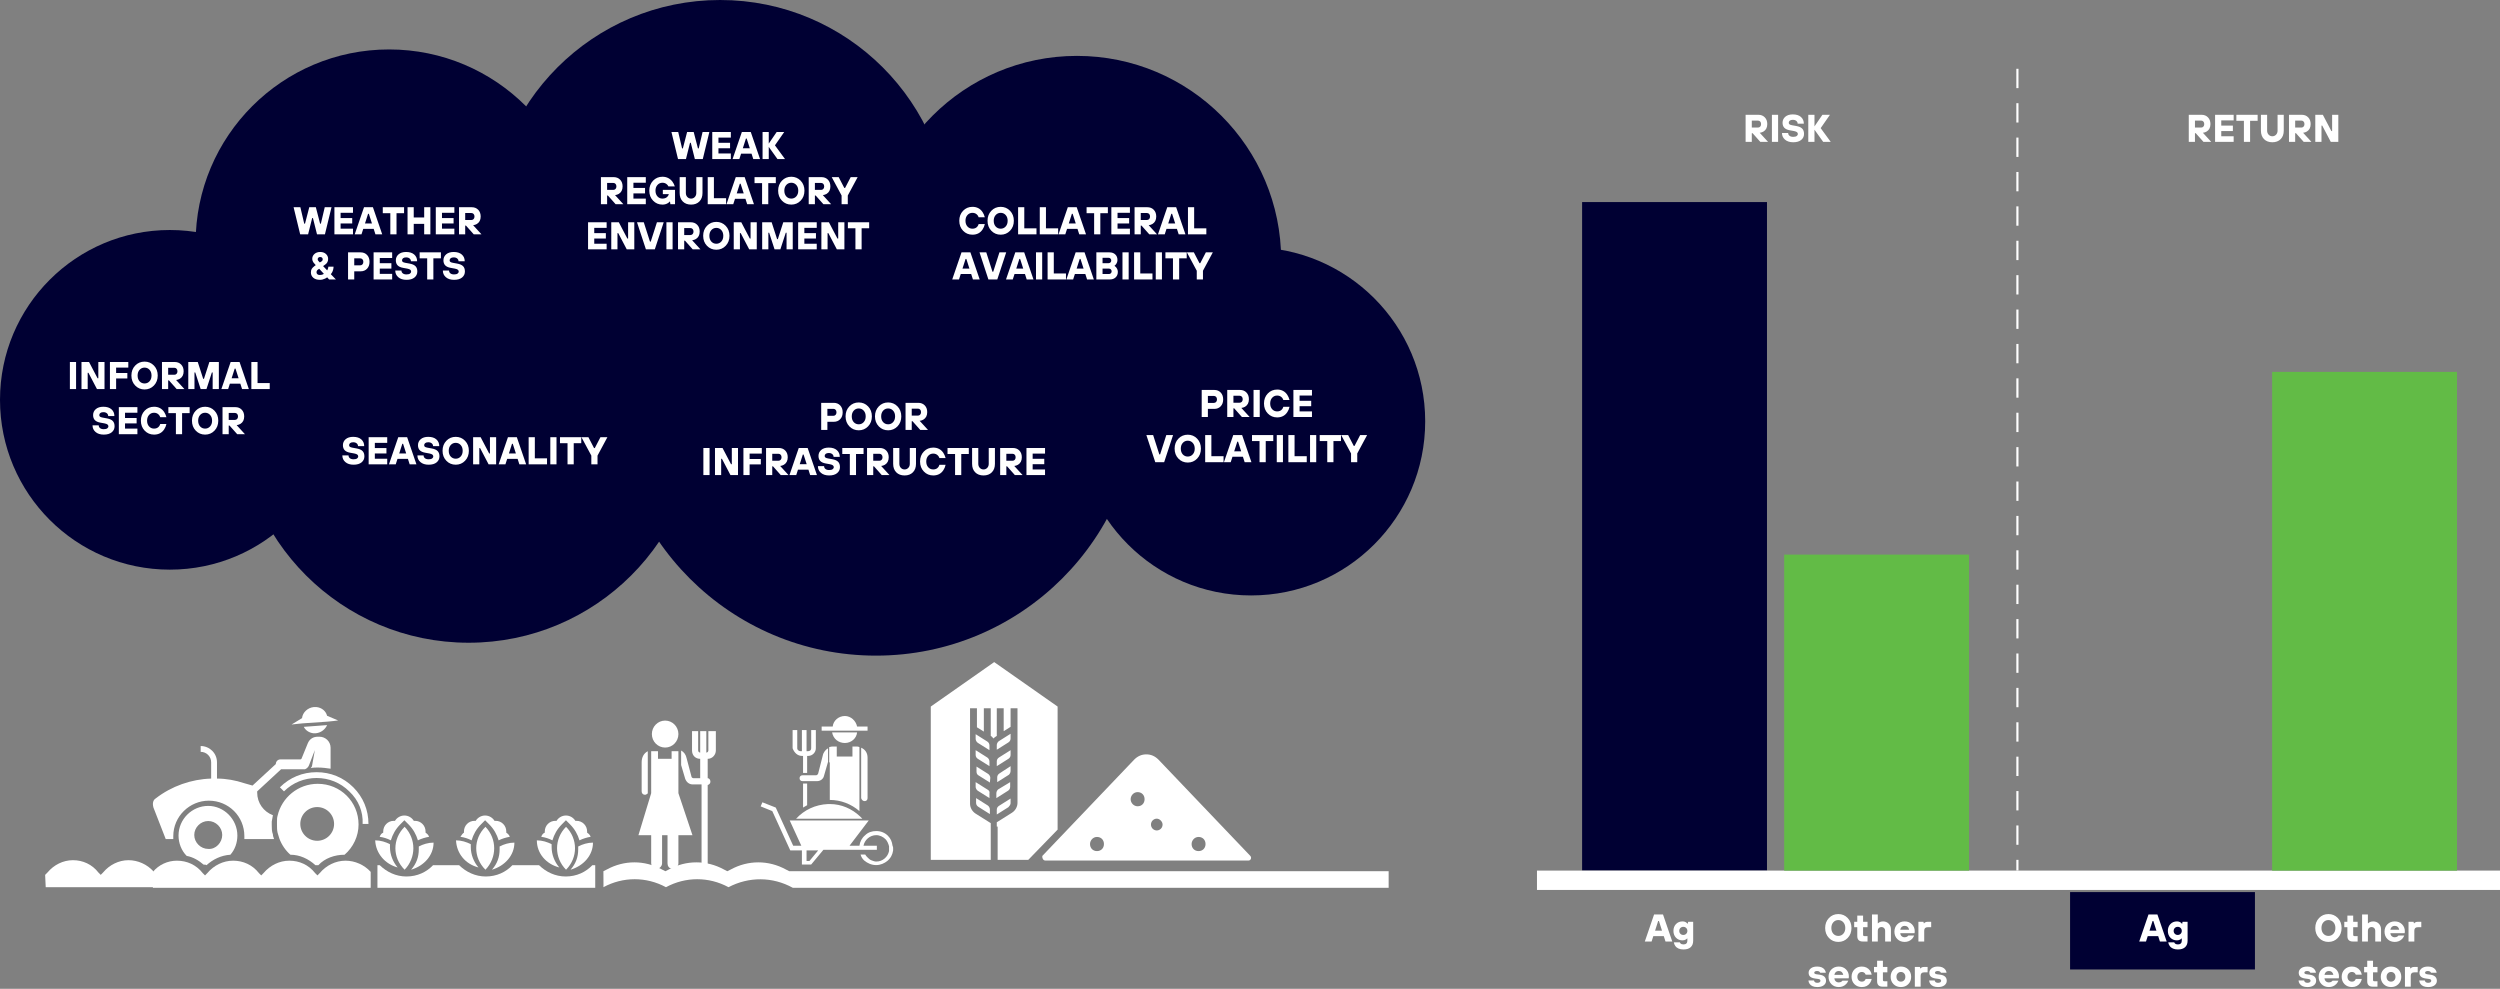 <?xml version="1.0" encoding="UTF-8"?> <svg xmlns="http://www.w3.org/2000/svg" xmlns:xlink="http://www.w3.org/1999/xlink" width="1163px" height="460px" viewBox="0 0 1163 460" version="1.1"><rect x="0" y="0" width="1163" height="460" fill="#808080" stroke="none"/><!-- Generator: Sketch 52.6 (67491) - http://www.bohemiancoding.com/sketch --><title>Group 25</title><desc>Created with Sketch.</desc><g id="Mocks" stroke="none" stroke-width="1" fill="none" fill-rule="evenodd"><g id="UI-Home" transform="translate(-120, -3315)"><g id="Group-25" transform="translate(120, 3315)"><g id="Group-23"><g id="Group-21"><circle id="Oval" fill="#000033" cx="79" cy="186" r="79"></circle><circle id="Oval-Copy-6" fill="#000033" cx="582" cy="196" r="81"></circle><circle id="Oval-Copy" fill="#000033" cx="218" cy="192" r="107"></circle><circle id="Oval-Copy-2" fill="#000033" cx="501" cy="121" r="95"></circle><circle id="Oval-Copy-5" fill="#000033" cx="407.5" cy="182.5" r="122.5"></circle><circle id="Oval-Copy-4" fill="#000033" cx="335" cy="107" r="107"></circle><circle id="Oval-Copy-3" fill="#000033" cx="181" cy="113" r="90"></circle><path d="M32.51,181 L32.51,168.4 L35.39,168.4 L35.39,181 L32.51,181 Z M37.91,181 L37.91,168.4 L41.42,168.4 L45.38,175.96 L45.74,175.96 L45.74,168.4 L48.62,168.4 L48.62,181 L45.11,181 L41.15,173.44 L40.79,173.44 L40.79,181 L37.91,181 Z M51.14,181 L51.14,168.4 L59.69,168.4 L59.69,171.01 L54.02,171.01 L54.02,173.53 L59.24,173.53 L59.24,176.05 L54.02,176.05 L54.02,181 L51.14,181 Z M71.606,179.344 C70.43,180.568 68.978,181.18 67.25,181.18 C65.522,181.18 64.07,180.568 62.894,179.344 C61.718,178.12 61.13,176.572 61.13,174.7 C61.13,172.828 61.718,171.28 62.894,170.056 C64.07,168.832 65.522,168.22 67.25,168.22 C68.978,168.22 70.43,168.832 71.606,170.056 C72.782,171.28 73.37,172.828 73.37,174.7 C73.37,176.572 72.782,178.12 71.606,179.344 Z M64.928,177.382 C65.552,178.054 66.326,178.39 67.25,178.39 C68.174,178.39 68.945,178.051 69.563,177.373 C70.181,176.695 70.49,175.804 70.49,174.7 C70.49,173.596 70.181,172.705 69.563,172.027 C68.945,171.349 68.174,171.01 67.25,171.01 C66.326,171.01 65.555,171.349 64.937,172.027 C64.319,172.705 64.01,173.596 64.01,174.7 C64.01,175.804 64.316,176.698 64.928,177.382 Z M75.35,181 L75.35,168.4 L81.29,168.4 C82.514,168.4 83.51,168.796 84.278,169.588 C85.046,170.38 85.43,171.424 85.43,172.72 C85.43,174.316 84.842,175.474 83.666,176.194 C83.126,176.506 82.544,176.698 81.92,176.77 L85.79,181 L82.19,181 L78.59,176.95 L78.23,176.95 L78.23,181 L75.35,181 Z M78.23,174.34 L81.11,174.34 C81.53,174.34 81.875,174.193 82.145,173.899 C82.415,173.605 82.55,173.212 82.55,172.72 C82.55,172.228 82.415,171.835 82.145,171.541 C81.875,171.247 81.53,171.1 81.11,171.1 L78.23,171.1 L78.23,174.34 Z M87.59,181 L87.59,168.4 L92,168.4 L94.52,176.23 L94.88,176.23 L97.4,168.4 L101.81,168.4 L101.81,181 L98.93,181 L98.93,173.26 L98.57,173.26 L96.05,181 L93.35,181 L90.83,173.26 L90.47,173.26 L90.47,181 L87.59,181 Z M102.98,181 L107.3,168.4 L111.44,168.4 L115.76,181 L112.61,181 L111.8,178.48 L106.94,178.48 L106.13,181 L102.98,181 Z M107.75,175.96 L110.99,175.96 L109.55,171.46 L109.19,171.46 L107.75,175.96 Z M116.93,181 L116.93,168.4 L119.81,168.4 L119.81,178.21 L125.48,178.21 L125.48,181 L116.93,181 Z M43.04,197.86 L45.92,197.86 C45.92,198.388 46.124,198.82 46.532,199.156 C46.94,199.492 47.516,199.66 48.26,199.66 C48.98,199.66 49.52,199.534 49.88,199.282 C50.24,199.03 50.42,198.706 50.42,198.31 C50.42,197.974 50.285,197.698 50.015,197.482 C49.745,197.266 49.28,197.092 48.62,196.96 L46.64,196.6 C45.512,196.396 44.675,196.009 44.129,195.439 C43.583,194.869 43.31,194.086 43.31,193.09 C43.31,191.974 43.733,191.05 44.579,190.318 C45.425,189.586 46.592,189.22 48.08,189.22 C49.7,189.22 50.96,189.616 51.86,190.408 C52.76,191.2 53.21,192.244 53.21,193.54 L50.33,193.54 C50.33,193.024 50.126,192.595 49.718,192.253 C49.31,191.911 48.764,191.74 48.08,191.74 C47.468,191.74 47,191.869 46.676,192.127 C46.352,192.385 46.19,192.706 46.19,193.09 C46.19,193.414 46.301,193.663 46.523,193.837 C46.745,194.011 47.144,194.152 47.72,194.26 L49.7,194.62 C50.96,194.848 51.875,195.25 52.445,195.826 C53.015,196.402 53.3,197.23 53.3,198.31 C53.3,199.438 52.862,200.365 51.986,201.091 C51.11,201.817 49.868,202.18 48.26,202.18 C46.652,202.18 45.38,201.772 44.444,200.956 C43.508,200.14 43.04,199.108 43.04,197.86 Z M55.28,202 L55.28,189.4 L63.92,189.4 L63.92,192.01 L58.16,192.01 L58.16,194.44 L63.56,194.44 L63.56,196.96 L58.16,196.96 L58.16,199.39 L63.92,199.39 L63.92,202 L55.28,202 Z M74.54,197.23 L77.42,197.23 C77.228,198.154 76.886,198.982 76.394,199.714 C75.326,201.358 73.748,202.18 71.66,202.18 C69.932,202.18 68.48,201.568 67.304,200.344 C66.128,199.12 65.54,197.572 65.54,195.7 C65.54,193.828 66.128,192.28 67.304,191.056 C68.48,189.832 69.932,189.22 71.66,189.22 C73.7,189.22 75.266,190.03 76.358,191.65 C76.826,192.346 77.18,193.156 77.42,194.08 L74.54,194.08 C74.408,193.684 74.222,193.342 73.982,193.054 C73.406,192.358 72.632,192.01 71.66,192.01 C70.736,192.01 69.965,192.349 69.347,193.027 C68.729,193.705 68.42,194.596 68.42,195.7 C68.42,196.804 68.729,197.695 69.347,198.373 C69.965,199.051 70.736,199.39 71.66,199.39 C72.692,199.39 73.478,199.03 74.018,198.31 C74.258,197.998 74.432,197.638 74.54,197.23 Z M81.83,202 L81.83,192.19 L78.32,192.19 L78.32,189.4 L88.22,189.4 L88.22,192.19 L84.71,192.19 L84.71,202 L81.83,202 Z M99.776,200.344 C98.6,201.568 97.148,202.18 95.42,202.18 C93.692,202.18 92.24,201.568 91.064,200.344 C89.888,199.12 89.3,197.572 89.3,195.7 C89.3,193.828 89.888,192.28 91.064,191.056 C92.24,189.832 93.692,189.22 95.42,189.22 C97.148,189.22 98.6,189.832 99.776,191.056 C100.952,192.28 101.54,193.828 101.54,195.7 C101.54,197.572 100.952,199.12 99.776,200.344 Z M93.098,198.382 C93.722,199.054 94.496,199.39 95.42,199.39 C96.344,199.39 97.115,199.051 97.733,198.373 C98.351,197.695 98.66,196.804 98.66,195.7 C98.66,194.596 98.351,193.705 97.733,193.027 C97.115,192.349 96.344,192.01 95.42,192.01 C94.496,192.01 93.725,192.349 93.107,193.027 C92.489,193.705 92.18,194.596 92.18,195.7 C92.18,196.804 92.486,197.698 93.098,198.382 Z M103.52,202 L103.52,189.4 L109.46,189.4 C110.684,189.4 111.68,189.796 112.448,190.588 C113.216,191.38 113.6,192.424 113.6,193.72 C113.6,195.316 113.012,196.474 111.836,197.194 C111.296,197.506 110.714,197.698 110.09,197.77 L113.96,202 L110.36,202 L106.76,197.95 L106.4,197.95 L106.4,202 L103.52,202 Z M106.4,195.34 L109.28,195.34 C109.7,195.34 110.045,195.193 110.315,194.899 C110.585,194.605 110.72,194.212 110.72,193.72 C110.72,193.228 110.585,192.835 110.315,192.541 C110.045,192.247 109.7,192.1 109.28,192.1 L106.4,192.1 L106.4,195.34 Z" id="Informal-sector" fill="#FFFFFF"></path><path d="M455.26,104.23 L458.14,104.23 C457.948,105.154 457.606,105.982 457.114,106.714 C456.046,108.358 454.468,109.18 452.38,109.18 C450.652,109.18 449.2,108.568 448.024,107.344 C446.848,106.12 446.26,104.572 446.26,102.7 C446.26,100.828 446.848,99.28 448.024,98.056 C449.2,96.832 450.652,96.22 452.38,96.22 C454.42,96.22 455.986,97.03 457.078,98.65 C457.546,99.346 457.9,100.156 458.14,101.08 L455.26,101.08 C455.128,100.684 454.942,100.342 454.702,100.054 C454.126,99.358 453.352,99.01 452.38,99.01 C451.456,99.01 450.685,99.349 450.067,100.027 C449.449,100.705 449.14,101.596 449.14,102.7 C449.14,103.804 449.449,104.695 450.067,105.373 C450.685,106.051 451.456,106.39 452.38,106.39 C453.412,106.39 454.198,106.03 454.738,105.31 C454.978,104.998 455.152,104.638 455.26,104.23 Z M469.876,107.344 C468.7,108.568 467.248,109.18 465.52,109.18 C463.792,109.18 462.34,108.568 461.164,107.344 C459.988,106.12 459.4,104.572 459.4,102.7 C459.4,100.828 459.988,99.28 461.164,98.056 C462.34,96.832 463.792,96.22 465.52,96.22 C467.248,96.22 468.7,96.832 469.876,98.056 C471.052,99.28 471.64,100.828 471.64,102.7 C471.64,104.572 471.052,106.12 469.876,107.344 Z M463.198,105.382 C463.822,106.054 464.596,106.39 465.52,106.39 C466.444,106.39 467.215,106.051 467.833,105.373 C468.451,104.695 468.76,103.804 468.76,102.7 C468.76,101.596 468.451,100.705 467.833,100.027 C467.215,99.349 466.444,99.01 465.52,99.01 C464.596,99.01 463.825,99.349 463.207,100.027 C462.589,100.705 462.28,101.596 462.28,102.7 C462.28,103.804 462.586,104.698 463.198,105.382 Z M473.62,109 L473.62,96.4 L476.5,96.4 L476.5,106.21 L482.17,106.21 L482.17,109 L473.62,109 Z M483.7,109 L483.7,96.4 L486.58,96.4 L486.58,106.21 L492.25,106.21 L492.25,109 L483.7,109 Z M492.43,109 L496.75,96.4 L500.89,96.4 L505.21,109 L502.06,109 L501.25,106.48 L496.39,106.48 L495.58,109 L492.43,109 Z M497.2,103.96 L500.44,103.96 L499,99.46 L498.64,99.46 L497.2,103.96 Z M508.99,109 L508.99,99.19 L505.48,99.19 L505.48,96.4 L515.38,96.4 L515.38,99.19 L511.87,99.19 L511.87,109 L508.99,109 Z M517,109 L517,96.4 L525.64,96.4 L525.64,99.01 L519.88,99.01 L519.88,101.44 L525.28,101.44 L525.28,103.96 L519.88,103.96 L519.88,106.39 L525.64,106.39 L525.64,109 L517,109 Z M527.8,109 L527.8,96.4 L533.74,96.4 C534.964,96.4 535.96,96.796 536.728,97.588 C537.496,98.38 537.88,99.424 537.88,100.72 C537.88,102.316 537.292,103.474 536.116,104.194 C535.576,104.506 534.994,104.698 534.37,104.77 L538.24,109 L534.64,109 L531.04,104.95 L530.68,104.95 L530.68,109 L527.8,109 Z M530.68,102.34 L533.56,102.34 C533.98,102.34 534.325,102.193 534.595,101.899 C534.865,101.605 535,101.212 535,100.72 C535,100.228 534.865,99.835 534.595,99.541 C534.325,99.247 533.98,99.1 533.56,99.1 L530.68,99.1 L530.68,102.34 Z M538.69,109 L543.01,96.4 L547.15,96.4 L551.47,109 L548.32,109 L547.51,106.48 L542.65,106.48 L541.84,109 L538.69,109 Z M543.46,103.96 L546.7,103.96 L545.26,99.46 L544.9,99.46 L543.46,103.96 Z M552.64,109 L552.64,96.4 L555.52,96.4 L555.52,106.21 L561.19,106.21 L561.19,109 L552.64,109 Z M442.975,130 L447.295,117.4 L451.435,117.4 L455.755,130 L452.605,130 L451.795,127.48 L446.935,127.48 L446.125,130 L442.975,130 Z M447.745,124.96 L450.985,124.96 L449.545,120.46 L449.185,120.46 L447.745,124.96 Z M459.805,130 L455.665,117.4 L458.815,117.4 L461.695,126.4 L462.055,126.4 L464.935,117.4 L468.085,117.4 L463.945,130 L459.805,130 Z M467.995,130 L472.315,117.4 L476.455,117.4 L480.775,130 L477.625,130 L476.815,127.48 L471.955,127.48 L471.145,130 L467.995,130 Z M472.765,124.96 L476.005,124.96 L474.565,120.46 L474.205,120.46 L472.765,124.96 Z M481.945,130 L481.945,117.4 L484.825,117.4 L484.825,130 L481.945,130 Z M487.345,130 L487.345,117.4 L490.225,117.4 L490.225,127.21 L495.895,127.21 L495.895,130 L487.345,130 Z M496.075,130 L500.395,117.4 L504.535,117.4 L508.855,130 L505.705,130 L504.895,127.48 L500.035,127.48 L499.225,130 L496.075,130 Z M500.845,124.96 L504.085,124.96 L502.645,120.46 L502.285,120.46 L500.845,124.96 Z M510.025,130 L510.025,117.4 L516.145,117.4 C517.261,117.4 518.155,117.724 518.827,118.372 C519.499,119.02 519.835,119.866 519.835,120.91 C519.835,121.666 519.607,122.344 519.151,122.944 C518.983,123.184 518.761,123.406 518.485,123.61 L518.485,123.7 C518.797,123.916 519.049,124.144 519.241,124.384 C519.757,125.044 520.015,125.746 520.015,126.49 C520.015,127.534 519.679,128.38 519.007,129.028 C518.335,129.676 517.441,130 516.325,130 L510.025,130 Z M512.905,122.44 L515.695,122.44 C516.055,122.44 516.355,122.32 516.595,122.08 C516.835,121.84 516.955,121.54 516.955,121.18 C516.955,120.82 516.835,120.52 516.595,120.28 C516.355,120.04 516.055,119.92 515.695,119.92 L512.905,119.92 L512.905,122.44 Z M512.905,127.48 L515.875,127.48 C516.235,127.48 516.535,127.36 516.775,127.12 C517.015,126.88 517.135,126.58 517.135,126.22 C517.135,125.86 517.015,125.56 516.775,125.32 C516.535,125.08 516.235,124.96 515.875,124.96 L512.905,124.96 L512.905,127.48 Z M522.175,130 L522.175,117.4 L525.055,117.4 L525.055,130 L522.175,130 Z M527.575,130 L527.575,117.4 L530.455,117.4 L530.455,127.21 L536.125,127.21 L536.125,130 L527.575,130 Z M537.655,130 L537.655,117.4 L540.535,117.4 L540.535,130 L537.655,130 Z M545.665,130 L545.665,120.19 L542.155,120.19 L542.155,117.4 L552.055,117.4 L552.055,120.19 L548.545,120.19 L548.545,130 L545.665,130 Z M556.735,130 L556.735,125.95 L552.145,117.4 L555.385,117.4 L557.995,122.44 L558.355,122.44 L560.965,117.4 L564.205,117.4 L559.615,125.95 L559.615,130 L556.735,130 Z" id="Collateral-availabil" fill="#FFFFFF"></path><path d="M559.03,194 L559.03,181.4 L564.88,181.4 C566.104,181.4 567.1,181.802 567.868,182.606 C568.636,183.41 569.02,184.478 569.02,185.81 C569.02,187.142 568.636,188.21 567.868,189.014 C567.1,189.818 566.104,190.22 564.88,190.22 L561.91,190.22 L561.91,194 L559.03,194 Z M561.91,187.43 L564.7,187.43 C565.12,187.43 565.465,187.283 565.735,186.989 C566.005,186.695 566.14,186.302 566.14,185.81 C566.14,185.318 566.005,184.925 565.735,184.631 C565.465,184.337 565.12,184.19 564.7,184.19 L561.91,184.19 L561.91,187.43 Z M570.91,194 L570.91,181.4 L576.85,181.4 C578.074,181.4 579.07,181.796 579.838,182.588 C580.606,183.38 580.99,184.424 580.99,185.72 C580.99,187.316 580.402,188.474 579.226,189.194 C578.686,189.506 578.104,189.698 577.48,189.77 L581.35,194 L577.75,194 L574.15,189.95 L573.79,189.95 L573.79,194 L570.91,194 Z M573.79,187.34 L576.67,187.34 C577.09,187.34 577.435,187.193 577.705,186.899 C577.975,186.605 578.11,186.212 578.11,185.72 C578.11,185.228 577.975,184.835 577.705,184.541 C577.435,184.247 577.09,184.1 576.67,184.1 L573.79,184.1 L573.79,187.34 Z M583.15,194 L583.15,181.4 L586.03,181.4 L586.03,194 L583.15,194 Z M597.01,189.23 L599.89,189.23 C599.698,190.154 599.356,190.982 598.864,191.714 C597.796,193.358 596.218,194.18 594.13,194.18 C592.402,194.18 590.95,193.568 589.774,192.344 C588.598,191.12 588.01,189.572 588.01,187.7 C588.01,185.828 588.598,184.28 589.774,183.056 C590.95,181.832 592.402,181.22 594.13,181.22 C596.17,181.22 597.736,182.03 598.828,183.65 C599.296,184.346 599.65,185.156 599.89,186.08 L597.01,186.08 C596.878,185.684 596.692,185.342 596.452,185.054 C595.876,184.358 595.102,184.01 594.13,184.01 C593.206,184.01 592.435,184.349 591.817,185.027 C591.199,185.705 590.89,186.596 590.89,187.7 C590.89,188.804 591.199,189.695 591.817,190.373 C592.435,191.051 593.206,191.39 594.13,191.39 C595.162,191.39 595.948,191.03 596.488,190.31 C596.728,189.998 596.902,189.638 597.01,189.23 Z M601.69,194 L601.69,181.4 L610.33,181.4 L610.33,184.01 L604.57,184.01 L604.57,186.44 L609.97,186.44 L609.97,188.96 L604.57,188.96 L604.57,191.39 L610.33,191.39 L610.33,194 L601.69,194 Z M537.43,215 L533.29,202.4 L536.44,202.4 L539.32,211.4 L539.68,211.4 L542.56,202.4 L545.71,202.4 L541.57,215 L537.43,215 Z M556.906,213.344 C555.73,214.568 554.278,215.18 552.55,215.18 C550.822,215.18 549.37,214.568 548.194,213.344 C547.018,212.12 546.43,210.572 546.43,208.7 C546.43,206.828 547.018,205.28 548.194,204.056 C549.37,202.832 550.822,202.22 552.55,202.22 C554.278,202.22 555.73,202.832 556.906,204.056 C558.082,205.28 558.67,206.828 558.67,208.7 C558.67,210.572 558.082,212.12 556.906,213.344 Z M550.228,211.382 C550.852,212.054 551.626,212.39 552.55,212.39 C553.474,212.39 554.245,212.051 554.863,211.373 C555.481,210.695 555.79,209.804 555.79,208.7 C555.79,207.596 555.481,206.705 554.863,206.027 C554.245,205.349 553.474,205.01 552.55,205.01 C551.626,205.01 550.855,205.349 550.237,206.027 C549.619,206.705 549.31,207.596 549.31,208.7 C549.31,209.804 549.616,210.698 550.228,211.382 Z M560.65,215 L560.65,202.4 L563.53,202.4 L563.53,212.21 L569.2,212.21 L569.2,215 L560.65,215 Z M569.38,215 L573.7,202.4 L577.84,202.4 L582.16,215 L579.01,215 L578.2,212.48 L573.34,212.48 L572.53,215 L569.38,215 Z M574.15,209.96 L577.39,209.96 L575.95,205.46 L575.59,205.46 L574.15,209.96 Z M585.94,215 L585.94,205.19 L582.43,205.19 L582.43,202.4 L592.33,202.4 L592.33,205.19 L588.82,205.19 L588.82,215 L585.94,215 Z M593.95,215 L593.95,202.4 L596.83,202.4 L596.83,215 L593.95,215 Z M599.35,215 L599.35,202.4 L602.23,202.4 L602.23,212.21 L607.9,212.21 L607.9,215 L599.35,215 Z M609.43,215 L609.43,202.4 L612.31,202.4 L612.31,215 L609.43,215 Z M617.44,215 L617.44,205.19 L613.93,205.19 L613.93,202.4 L623.83,202.4 L623.83,205.19 L620.32,205.19 L620.32,215 L617.44,215 Z M628.51,215 L628.51,210.95 L623.92,202.4 L627.16,202.4 L629.77,207.44 L630.13,207.44 L632.74,202.4 L635.98,202.4 L631.39,210.95 L631.39,215 L628.51,215 Z" id="Price-volatility" fill="#FFFFFF"></path><path d="M382.02,200 L382.02,187.4 L387.87,187.4 C389.094,187.4 390.09,187.802 390.858,188.606 C391.626,189.41 392.01,190.478 392.01,191.81 C392.01,193.142 391.626,194.21 390.858,195.014 C390.09,195.818 389.094,196.22 387.87,196.22 L384.9,196.22 L384.9,200 L382.02,200 Z M384.9,193.43 L387.69,193.43 C388.11,193.43 388.455,193.283 388.725,192.989 C388.995,192.695 389.13,192.302 389.13,191.81 C389.13,191.318 388.995,190.925 388.725,190.631 C388.455,190.337 388.11,190.19 387.69,190.19 L384.9,190.19 L384.9,193.43 Z M403.836,198.344 C402.66,199.568 401.208,200.18 399.48,200.18 C397.752,200.18 396.3,199.568 395.124,198.344 C393.948,197.12 393.36,195.572 393.36,193.7 C393.36,191.828 393.948,190.28 395.124,189.056 C396.3,187.832 397.752,187.22 399.48,187.22 C401.208,187.22 402.66,187.832 403.836,189.056 C405.012,190.28 405.6,191.828 405.6,193.7 C405.6,195.572 405.012,197.12 403.836,198.344 Z M397.158,196.382 C397.782,197.054 398.556,197.39 399.48,197.39 C400.404,197.39 401.175,197.051 401.793,196.373 C402.411,195.695 402.72,194.804 402.72,193.7 C402.72,192.596 402.411,191.705 401.793,191.027 C401.175,190.349 400.404,190.01 399.48,190.01 C398.556,190.01 397.785,190.349 397.167,191.027 C396.549,191.705 396.24,192.596 396.24,193.7 C396.24,194.804 396.546,195.698 397.158,196.382 Z M417.516,198.344 C416.34,199.568 414.888,200.18 413.16,200.18 C411.432,200.18 409.98,199.568 408.804,198.344 C407.628,197.12 407.04,195.572 407.04,193.7 C407.04,191.828 407.628,190.28 408.804,189.056 C409.98,187.832 411.432,187.22 413.16,187.22 C414.888,187.22 416.34,187.832 417.516,189.056 C418.692,190.28 419.28,191.828 419.28,193.7 C419.28,195.572 418.692,197.12 417.516,198.344 Z M410.838,196.382 C411.462,197.054 412.236,197.39 413.16,197.39 C414.084,197.39 414.855,197.051 415.473,196.373 C416.091,195.695 416.4,194.804 416.4,193.7 C416.4,192.596 416.091,191.705 415.473,191.027 C414.855,190.349 414.084,190.01 413.16,190.01 C412.236,190.01 411.465,190.349 410.847,191.027 C410.229,191.705 409.92,192.596 409.92,193.7 C409.92,194.804 410.226,195.698 410.838,196.382 Z M421.26,200 L421.26,187.4 L427.2,187.4 C428.424,187.4 429.42,187.796 430.188,188.588 C430.956,189.38 431.34,190.424 431.34,191.72 C431.34,193.316 430.752,194.474 429.576,195.194 C429.036,195.506 428.454,195.698 427.83,195.77 L431.7,200 L428.1,200 L424.5,195.95 L424.14,195.95 L424.14,200 L421.26,200 Z M424.14,193.34 L427.02,193.34 C427.44,193.34 427.785,193.193 428.055,192.899 C428.325,192.605 428.46,192.212 428.46,191.72 C428.46,191.228 428.325,190.835 428.055,190.541 C427.785,190.247 427.44,190.1 427.02,190.1 L424.14,190.1 L424.14,193.34 Z M327.21,221 L327.21,208.4 L330.09,208.4 L330.09,221 L327.21,221 Z M332.61,221 L332.61,208.4 L336.12,208.4 L340.08,215.96 L340.44,215.96 L340.44,208.4 L343.32,208.4 L343.32,221 L339.81,221 L335.85,213.44 L335.49,213.44 L335.49,221 L332.61,221 Z M345.84,221 L345.84,208.4 L354.39,208.4 L354.39,211.01 L348.72,211.01 L348.72,213.53 L353.94,213.53 L353.94,216.05 L348.72,216.05 L348.72,221 L345.84,221 Z M356.37,221 L356.37,208.4 L362.31,208.4 C363.534,208.4 364.53,208.796 365.298,209.588 C366.066,210.38 366.45,211.424 366.45,212.72 C366.45,214.316 365.862,215.474 364.686,216.194 C364.146,216.506 363.564,216.698 362.94,216.77 L366.81,221 L363.21,221 L359.61,216.95 L359.25,216.95 L359.25,221 L356.37,221 Z M359.25,214.34 L362.13,214.34 C362.55,214.34 362.895,214.193 363.165,213.899 C363.435,213.605 363.57,213.212 363.57,212.72 C363.57,212.228 363.435,211.835 363.165,211.541 C362.895,211.247 362.55,211.1 362.13,211.1 L359.25,211.1 L359.25,214.34 Z M367.26,221 L371.58,208.4 L375.72,208.4 L380.04,221 L376.89,221 L376.08,218.48 L371.22,218.48 L370.41,221 L367.26,221 Z M372.03,215.96 L375.27,215.96 L373.83,211.46 L373.47,211.46 L372.03,215.96 Z M380.49,216.86 L383.37,216.86 C383.37,217.388 383.574,217.82 383.982,218.156 C384.39,218.492 384.966,218.66 385.71,218.66 C386.43,218.66 386.97,218.534 387.33,218.282 C387.69,218.03 387.87,217.706 387.87,217.31 C387.87,216.974 387.735,216.698 387.465,216.482 C387.195,216.266 386.73,216.092 386.07,215.96 L384.09,215.6 C382.962,215.396 382.125,215.009 381.579,214.439 C381.033,213.869 380.76,213.086 380.76,212.09 C380.76,210.974 381.183,210.05 382.029,209.318 C382.875,208.586 384.042,208.22 385.53,208.22 C387.15,208.22 388.41,208.616 389.31,209.408 C390.21,210.2 390.66,211.244 390.66,212.54 L387.78,212.54 C387.78,212.024 387.576,211.595 387.168,211.253 C386.76,210.911 386.214,210.74 385.53,210.74 C384.918,210.74 384.45,210.869 384.126,211.127 C383.802,211.385 383.64,211.706 383.64,212.09 C383.64,212.414 383.751,212.663 383.973,212.837 C384.195,213.011 384.594,213.152 385.17,213.26 L387.15,213.62 C388.41,213.848 389.325,214.25 389.895,214.826 C390.465,215.402 390.75,216.23 390.75,217.31 C390.75,218.438 390.312,219.365 389.436,220.091 C388.56,220.817 387.318,221.18 385.71,221.18 C384.102,221.18 382.83,220.772 381.894,219.956 C380.958,219.14 380.49,218.108 380.49,216.86 Z M395.34,221 L395.34,211.19 L391.83,211.19 L391.83,208.4 L401.73,208.4 L401.73,211.19 L398.22,211.19 L398.22,221 L395.34,221 Z M403.35,221 L403.35,208.4 L409.29,208.4 C410.514,208.4 411.51,208.796 412.278,209.588 C413.046,210.38 413.43,211.424 413.43,212.72 C413.43,214.316 412.842,215.474 411.666,216.194 C411.126,216.506 410.544,216.698 409.92,216.77 L413.79,221 L410.19,221 L406.59,216.95 L406.23,216.95 L406.23,221 L403.35,221 Z M406.23,214.34 L409.11,214.34 C409.53,214.34 409.875,214.193 410.145,213.899 C410.415,213.605 410.55,213.212 410.55,212.72 C410.55,212.228 410.415,211.835 410.145,211.541 C409.875,211.247 409.53,211.1 409.11,211.1 L406.23,211.1 L406.23,214.34 Z M415.5,215.78 L415.5,208.4 L418.38,208.4 L418.38,215.78 C418.38,216.536 418.614,217.16 419.082,217.652 C419.55,218.144 420.126,218.39 420.81,218.39 C421.494,218.39 422.07,218.144 422.538,217.652 C423.006,217.16 423.24,216.536 423.24,215.78 L423.24,208.4 L426.12,208.4 L426.12,215.78 C426.12,217.436 425.64,218.75 424.68,219.722 C423.72,220.694 422.43,221.18 420.81,221.18 C419.19,221.18 417.9,220.694 416.94,219.722 C415.98,218.75 415.5,217.436 415.5,215.78 Z M437.01,216.23 L439.89,216.23 C439.698,217.154 439.356,217.982 438.864,218.714 C437.796,220.358 436.218,221.18 434.13,221.18 C432.402,221.18 430.95,220.568 429.774,219.344 C428.598,218.12 428.01,216.572 428.01,214.7 C428.01,212.828 428.598,211.28 429.774,210.056 C430.95,208.832 432.402,208.22 434.13,208.22 C436.17,208.22 437.736,209.03 438.828,210.65 C439.296,211.346 439.65,212.156 439.89,213.08 L437.01,213.08 C436.878,212.684 436.692,212.342 436.452,212.054 C435.876,211.358 435.102,211.01 434.13,211.01 C433.206,211.01 432.435,211.349 431.817,212.027 C431.199,212.705 430.89,213.596 430.89,214.7 C430.89,215.804 431.199,216.695 431.817,217.373 C432.435,218.051 433.206,218.39 434.13,218.39 C435.162,218.39 435.948,218.03 436.488,217.31 C436.728,216.998 436.902,216.638 437.01,216.23 Z M444.3,221 L444.3,211.19 L440.79,211.19 L440.79,208.4 L450.69,208.4 L450.69,211.19 L447.18,211.19 L447.18,221 L444.3,221 Z M452.22,215.78 L452.22,208.4 L455.1,208.4 L455.1,215.78 C455.1,216.536 455.334,217.16 455.802,217.652 C456.27,218.144 456.846,218.39 457.53,218.39 C458.214,218.39 458.79,218.144 459.258,217.652 C459.726,217.16 459.96,216.536 459.96,215.78 L459.96,208.4 L462.84,208.4 L462.84,215.78 C462.84,217.436 462.36,218.75 461.4,219.722 C460.44,220.694 459.15,221.18 457.53,221.18 C455.91,221.18 454.62,220.694 453.66,219.722 C452.7,218.75 452.22,217.436 452.22,215.78 Z M465.27,221 L465.27,208.4 L471.21,208.4 C472.434,208.4 473.43,208.796 474.198,209.588 C474.966,210.38 475.35,211.424 475.35,212.72 C475.35,214.316 474.762,215.474 473.586,216.194 C473.046,216.506 472.464,216.698 471.84,216.77 L475.71,221 L472.11,221 L468.51,216.95 L468.15,216.95 L468.15,221 L465.27,221 Z M468.15,214.34 L471.03,214.34 C471.45,214.34 471.795,214.193 472.065,213.899 C472.335,213.605 472.47,213.212 472.47,212.72 C472.47,212.228 472.335,211.835 472.065,211.541 C471.795,211.247 471.45,211.1 471.03,211.1 L468.15,211.1 L468.15,214.34 Z M477.51,221 L477.51,208.4 L486.15,208.4 L486.15,211.01 L480.39,211.01 L480.39,213.44 L485.79,213.44 L485.79,215.96 L480.39,215.96 L480.39,218.39 L486.15,218.39 L486.15,221 L477.51,221 Z" id="poor-infrastructure" fill="#FFFFFF"></path><path d="M315.415,74 L312.355,61.4 L315.505,61.4 L317.305,69.05 L317.665,69.05 L319.645,61.4 L322.705,61.4 L324.685,69.05 L325.045,69.05 L326.845,61.4 L329.995,61.4 L326.935,74 L323.245,74 L321.355,66.44 L320.995,66.44 L319.105,74 L315.415,74 Z M331.345,74 L331.345,61.4 L339.985,61.4 L339.985,64.01 L334.225,64.01 L334.225,66.44 L339.625,66.44 L339.625,68.96 L334.225,68.96 L334.225,71.39 L339.985,71.39 L339.985,74 L331.345,74 Z M340.795,74 L345.115,61.4 L349.255,61.4 L353.575,74 L350.425,74 L349.615,71.48 L344.755,71.48 L343.945,74 L340.795,74 Z M345.565,68.96 L348.805,68.96 L347.365,64.46 L347.005,64.46 L345.565,68.96 Z M354.745,74 L354.745,61.4 L357.625,61.4 L357.625,66.8 L361.315,61.4 L364.825,61.4 L360.505,67.61 L365.185,74 L361.675,74 L357.625,68.33 L357.625,74 L354.745,74 Z M279.55,95 L279.55,82.4 L285.49,82.4 C286.714,82.4 287.71,82.796 288.478,83.588 C289.246,84.38 289.63,85.424 289.63,86.72 C289.63,88.316 289.042,89.474 287.866,90.194 C287.326,90.506 286.744,90.698 286.12,90.77 L289.99,95 L286.39,95 L282.79,90.95 L282.43,90.95 L282.43,95 L279.55,95 Z M282.43,88.34 L285.31,88.34 C285.73,88.34 286.075,88.193 286.345,87.899 C286.615,87.605 286.75,87.212 286.75,86.72 C286.75,86.228 286.615,85.835 286.345,85.541 C286.075,85.247 285.73,85.1 285.31,85.1 L282.43,85.1 L282.43,88.34 Z M291.79,95 L291.79,82.4 L300.43,82.4 L300.43,85.01 L294.67,85.01 L294.67,87.44 L300.07,87.44 L300.07,89.96 L294.67,89.96 L294.67,92.39 L300.43,92.39 L300.43,95 L291.79,95 Z M311.86,95 L311.68,93.74 L311.59,93.74 C311.362,94.004 311.086,94.244 310.762,94.46 C310.018,94.94 309.154,95.18 308.17,95.18 C306.442,95.18 304.99,94.568 303.814,93.344 C302.638,92.12 302.05,90.572 302.05,88.7 C302.05,86.828 302.638,85.28 303.814,84.056 C304.99,82.832 306.442,82.22 308.17,82.22 C310.078,82.22 311.62,82.97 312.796,84.47 C313.288,85.142 313.666,85.892 313.93,86.72 L310.96,86.72 C310.78,86.384 310.576,86.102 310.348,85.874 C309.772,85.298 309.046,85.01 308.17,85.01 C307.246,85.01 306.475,85.352 305.857,86.036 C305.239,86.72 304.93,87.608 304.93,88.7 C304.93,89.804 305.239,90.695 305.857,91.373 C306.475,92.051 307.246,92.39 308.17,92.39 C309.226,92.39 310.036,92.048 310.6,91.364 C310.852,91.064 311.032,90.716 311.14,90.32 L308.35,90.32 L308.35,88.34 L314.02,88.34 L314.02,95 L311.86,95 Z M316.18,89.78 L316.18,82.4 L319.06,82.4 L319.06,89.78 C319.06,90.536 319.294,91.16 319.762,91.652 C320.23,92.144 320.806,92.39 321.49,92.39 C322.174,92.39 322.75,92.144 323.218,91.652 C323.686,91.16 323.92,90.536 323.92,89.78 L323.92,82.4 L326.8,82.4 L326.8,89.78 C326.8,91.436 326.32,92.75 325.36,93.722 C324.4,94.694 323.11,95.18 321.49,95.18 C319.87,95.18 318.58,94.694 317.62,93.722 C316.66,92.75 316.18,91.436 316.18,89.78 Z M329.23,95 L329.23,82.4 L332.11,82.4 L332.11,92.21 L337.78,92.21 L337.78,95 L329.23,95 Z M337.96,95 L342.28,82.4 L346.42,82.4 L350.74,95 L347.59,95 L346.78,92.48 L341.92,92.48 L341.11,95 L337.96,95 Z M342.73,89.96 L345.97,89.96 L344.53,85.46 L344.17,85.46 L342.73,89.96 Z M354.52,95 L354.52,85.19 L351.01,85.19 L351.01,82.4 L360.91,82.4 L360.91,85.19 L357.4,85.19 L357.4,95 L354.52,95 Z M372.466,93.344 C371.29,94.568 369.838,95.18 368.11,95.18 C366.382,95.18 364.93,94.568 363.754,93.344 C362.578,92.12 361.99,90.572 361.99,88.7 C361.99,86.828 362.578,85.28 363.754,84.056 C364.93,82.832 366.382,82.22 368.11,82.22 C369.838,82.22 371.29,82.832 372.466,84.056 C373.642,85.28 374.23,86.828 374.23,88.7 C374.23,90.572 373.642,92.12 372.466,93.344 Z M365.788,91.382 C366.412,92.054 367.186,92.39 368.11,92.39 C369.034,92.39 369.805,92.051 370.423,91.373 C371.041,90.695 371.35,89.804 371.35,88.7 C371.35,87.596 371.041,86.705 370.423,86.027 C369.805,85.349 369.034,85.01 368.11,85.01 C367.186,85.01 366.415,85.349 365.797,86.027 C365.179,86.705 364.87,87.596 364.87,88.7 C364.87,89.804 365.176,90.698 365.788,91.382 Z M376.21,95 L376.21,82.4 L382.15,82.4 C383.374,82.4 384.37,82.796 385.138,83.588 C385.906,84.38 386.29,85.424 386.29,86.72 C386.29,88.316 385.702,89.474 384.526,90.194 C383.986,90.506 383.404,90.698 382.78,90.77 L386.65,95 L383.05,95 L379.45,90.95 L379.09,90.95 L379.09,95 L376.21,95 Z M379.09,88.34 L381.97,88.34 C382.39,88.34 382.735,88.193 383.005,87.899 C383.275,87.605 383.41,87.212 383.41,86.72 C383.41,86.228 383.275,85.835 383.005,85.541 C382.735,85.247 382.39,85.1 381.97,85.1 L379.09,85.1 L379.09,88.34 Z M391.51,95 L391.51,90.95 L386.92,82.4 L390.16,82.4 L392.77,87.44 L393.13,87.44 L395.74,82.4 L398.98,82.4 L394.39,90.95 L394.39,95 L391.51,95 Z M273.565,116 L273.565,103.4 L282.205,103.4 L282.205,106.01 L276.445,106.01 L276.445,108.44 L281.845,108.44 L281.845,110.96 L276.445,110.96 L276.445,113.39 L282.205,113.39 L282.205,116 L273.565,116 Z M284.365,116 L284.365,103.4 L287.875,103.4 L291.835,110.96 L292.195,110.96 L292.195,103.4 L295.075,103.4 L295.075,116 L291.565,116 L287.605,108.44 L287.245,108.44 L287.245,116 L284.365,116 Z M300.475,116 L296.335,103.4 L299.485,103.4 L302.365,112.4 L302.725,112.4 L305.605,103.4 L308.755,103.4 L304.615,116 L300.475,116 Z M310.015,116 L310.015,103.4 L312.895,103.4 L312.895,116 L310.015,116 Z M315.415,116 L315.415,103.4 L321.355,103.4 C322.579,103.4 323.575,103.796 324.343,104.588 C325.111,105.38 325.495,106.424 325.495,107.72 C325.495,109.316 324.907,110.474 323.731,111.194 C323.191,111.506 322.609,111.698 321.985,111.77 L325.855,116 L322.255,116 L318.655,111.95 L318.295,111.95 L318.295,116 L315.415,116 Z M318.295,109.34 L321.175,109.34 C321.595,109.34 321.94,109.193 322.21,108.899 C322.48,108.605 322.615,108.212 322.615,107.72 C322.615,107.228 322.48,106.835 322.21,106.541 C321.94,106.247 321.595,106.1 321.175,106.1 L318.295,106.1 L318.295,109.34 Z M337.591,114.344 C336.415,115.568 334.963,116.18 333.235,116.18 C331.507,116.18 330.055,115.568 328.879,114.344 C327.703,113.12 327.115,111.572 327.115,109.7 C327.115,107.828 327.703,106.28 328.879,105.056 C330.055,103.832 331.507,103.22 333.235,103.22 C334.963,103.22 336.415,103.832 337.591,105.056 C338.767,106.28 339.355,107.828 339.355,109.7 C339.355,111.572 338.767,113.12 337.591,114.344 Z M330.913,112.382 C331.537,113.054 332.311,113.39 333.235,113.39 C334.159,113.39 334.93,113.051 335.548,112.373 C336.166,111.695 336.475,110.804 336.475,109.7 C336.475,108.596 336.166,107.705 335.548,107.027 C334.93,106.349 334.159,106.01 333.235,106.01 C332.311,106.01 331.54,106.349 330.922,107.027 C330.304,107.705 329.995,108.596 329.995,109.7 C329.995,110.804 330.301,111.698 330.913,112.382 Z M341.335,116 L341.335,103.4 L344.845,103.4 L348.805,110.96 L349.165,110.96 L349.165,103.4 L352.045,103.4 L352.045,116 L348.535,116 L344.575,108.44 L344.215,108.44 L344.215,116 L341.335,116 Z M354.565,116 L354.565,103.4 L358.975,103.4 L361.495,111.23 L361.855,111.23 L364.375,103.4 L368.785,103.4 L368.785,116 L365.905,116 L365.905,108.26 L365.545,108.26 L363.025,116 L360.325,116 L357.805,108.26 L357.445,108.26 L357.445,116 L354.565,116 Z M371.305,116 L371.305,103.4 L379.945,103.4 L379.945,106.01 L374.185,106.01 L374.185,108.44 L379.585,108.44 L379.585,110.96 L374.185,110.96 L374.185,113.39 L379.945,113.39 L379.945,116 L371.305,116 Z M382.105,116 L382.105,103.4 L385.615,103.4 L389.575,110.96 L389.935,110.96 L389.935,103.4 L392.815,103.4 L392.815,116 L389.305,116 L385.345,108.44 L384.985,108.44 L384.985,116 L382.105,116 Z M397.945,116 L397.945,106.19 L394.435,106.19 L394.435,103.4 L404.335,103.4 L404.335,106.19 L400.825,106.19 L400.825,116 L397.945,116 Z" id="weak-regulatory-envi" fill="#FFFFFF"></path><path d="M139.64,109 L136.58,96.4 L139.73,96.4 L141.53,104.05 L141.89,104.05 L143.87,96.4 L146.93,96.4 L148.91,104.05 L149.27,104.05 L151.07,96.4 L154.22,96.4 L151.16,109 L147.47,109 L145.58,101.44 L145.22,101.44 L143.33,109 L139.64,109 Z M155.57,109 L155.57,96.4 L164.21,96.4 L164.21,99.01 L158.45,99.01 L158.45,101.44 L163.85,101.44 L163.85,103.96 L158.45,103.96 L158.45,106.39 L164.21,106.39 L164.21,109 L155.57,109 Z M165.02,109 L169.34,96.4 L173.48,96.4 L177.8,109 L174.65,109 L173.84,106.48 L168.98,106.48 L168.17,109 L165.02,109 Z M169.79,103.96 L173.03,103.96 L171.59,99.46 L171.23,99.46 L169.79,103.96 Z M181.58,109 L181.58,99.19 L178.07,99.19 L178.07,96.4 L187.97,96.4 L187.97,99.19 L184.46,99.19 L184.46,109 L181.58,109 Z M189.59,109 L189.59,96.4 L192.47,96.4 L192.47,101.17 L197.33,101.17 L197.33,96.4 L200.21,96.4 L200.21,109 L197.33,109 L197.33,104.14 L192.47,104.14 L192.47,109 L189.59,109 Z M202.73,109 L202.73,96.4 L211.37,96.4 L211.37,99.01 L205.61,99.01 L205.61,101.44 L211.01,101.44 L211.01,103.96 L205.61,103.96 L205.61,106.39 L211.37,106.39 L211.37,109 L202.73,109 Z M213.53,109 L213.53,96.4 L219.47,96.4 C220.694,96.4 221.69,96.796 222.458,97.588 C223.226,98.38 223.61,99.424 223.61,100.72 C223.61,102.316 223.022,103.474 221.846,104.194 C221.306,104.506 220.724,104.698 220.1,104.77 L223.97,109 L220.37,109 L216.77,104.95 L216.41,104.95 L216.41,109 L213.53,109 Z M216.41,102.34 L219.29,102.34 C219.71,102.34 220.055,102.193 220.325,101.899 C220.595,101.605 220.73,101.212 220.73,100.72 C220.73,100.228 220.595,99.835 220.325,99.541 C220.055,99.247 219.71,99.1 219.29,99.1 L216.41,99.1 L216.41,102.34 Z M146.165,123.88 L146.885,123.34 L146.255,122.62 C146.039,122.38 145.877,122.188 145.769,122.044 C145.661,121.9 145.55,121.675 145.436,121.369 C145.322,121.063 145.265,120.73 145.265,120.37 C145.265,119.494 145.607,118.75 146.291,118.138 C146.975,117.526 147.863,117.22 148.955,117.22 C150.059,117.22 150.95,117.529 151.628,118.147 C152.306,118.765 152.645,119.536 152.645,120.46 C152.645,121.588 152.195,122.458 151.295,123.07 L150.305,123.79 L152.195,125.77 C152.315,125.554 152.405,125.38 152.465,125.248 C152.645,124.816 152.735,124.42 152.735,124.06 L155.165,124.06 C155.165,124.912 154.955,125.77 154.535,126.634 C154.331,127.018 154.121,127.33 153.905,127.57 L156.245,130 L153.095,130 L152.195,129.01 C151.919,129.238 151.601,129.436 151.241,129.604 C150.449,129.988 149.657,130.18 148.865,130.18 C147.533,130.18 146.495,129.859 145.751,129.217 C145.007,128.575 144.635,127.756 144.635,126.76 C144.635,126.052 144.758,125.5 145.004,125.104 C145.25,124.708 145.637,124.3 146.165,123.88 Z M148.775,122.08 L149.405,121.72 C149.885,121.432 150.125,121.072 150.125,120.64 C150.125,120.316 150.02,120.055 149.81,119.857 C149.6,119.659 149.315,119.56 148.955,119.56 C148.595,119.56 148.31,119.659 148.1,119.857 C147.89,120.055 147.785,120.316 147.785,120.64 C147.785,120.94 147.965,121.27 148.325,121.63 L148.775,122.08 Z M150.665,127.39 L148.505,125.05 L148.055,125.32 C147.515,125.644 147.245,126.094 147.245,126.67 C147.245,127.042 147.377,127.345 147.641,127.579 C147.905,127.813 148.283,127.93 148.775,127.93 C149.291,127.93 149.765,127.84 150.197,127.66 C150.389,127.588 150.545,127.498 150.665,127.39 Z M161.915,130 L161.915,117.4 L167.765,117.4 C168.989,117.4 169.985,117.802 170.753,118.606 C171.521,119.41 171.905,120.478 171.905,121.81 C171.905,123.142 171.521,124.21 170.753,125.014 C169.985,125.818 168.989,126.22 167.765,126.22 L164.795,126.22 L164.795,130 L161.915,130 Z M164.795,123.43 L167.585,123.43 C168.005,123.43 168.35,123.283 168.62,122.989 C168.89,122.695 169.025,122.302 169.025,121.81 C169.025,121.318 168.89,120.925 168.62,120.631 C168.35,120.337 168.005,120.19 167.585,120.19 L164.795,120.19 L164.795,123.43 Z M173.795,130 L173.795,117.4 L182.435,117.4 L182.435,120.01 L176.675,120.01 L176.675,122.44 L182.075,122.44 L182.075,124.96 L176.675,124.96 L176.675,127.39 L182.435,127.39 L182.435,130 L173.795,130 Z M183.875,125.86 L186.755,125.86 C186.755,126.388 186.959,126.82 187.367,127.156 C187.775,127.492 188.351,127.66 189.095,127.66 C189.815,127.66 190.355,127.534 190.715,127.282 C191.075,127.03 191.255,126.706 191.255,126.31 C191.255,125.974 191.12,125.698 190.85,125.482 C190.58,125.266 190.115,125.092 189.455,124.96 L187.475,124.6 C186.347,124.396 185.51,124.009 184.964,123.439 C184.418,122.869 184.145,122.086 184.145,121.09 C184.145,119.974 184.568,119.05 185.414,118.318 C186.26,117.586 187.427,117.22 188.915,117.22 C190.535,117.22 191.795,117.616 192.695,118.408 C193.595,119.2 194.045,120.244 194.045,121.54 L191.165,121.54 C191.165,121.024 190.961,120.595 190.553,120.253 C190.145,119.911 189.599,119.74 188.915,119.74 C188.303,119.74 187.835,119.869 187.511,120.127 C187.187,120.385 187.025,120.706 187.025,121.09 C187.025,121.414 187.136,121.663 187.358,121.837 C187.58,122.011 187.979,122.152 188.555,122.26 L190.535,122.62 C191.795,122.848 192.71,123.25 193.28,123.826 C193.85,124.402 194.135,125.23 194.135,126.31 C194.135,127.438 193.697,128.365 192.821,129.091 C191.945,129.817 190.703,130.18 189.095,130.18 C187.487,130.18 186.215,129.772 185.279,128.956 C184.343,128.14 183.875,127.108 183.875,125.86 Z M198.725,130 L198.725,120.19 L195.215,120.19 L195.215,117.4 L205.115,117.4 L205.115,120.19 L201.605,120.19 L201.605,130 L198.725,130 Z M206.015,125.86 L208.895,125.86 C208.895,126.388 209.099,126.82 209.507,127.156 C209.915,127.492 210.491,127.66 211.235,127.66 C211.955,127.66 212.495,127.534 212.855,127.282 C213.215,127.03 213.395,126.706 213.395,126.31 C213.395,125.974 213.26,125.698 212.99,125.482 C212.72,125.266 212.255,125.092 211.595,124.96 L209.615,124.6 C208.487,124.396 207.65,124.009 207.104,123.439 C206.558,122.869 206.285,122.086 206.285,121.09 C206.285,119.974 206.708,119.05 207.554,118.318 C208.4,117.586 209.567,117.22 211.055,117.22 C212.675,117.22 213.935,117.616 214.835,118.408 C215.735,119.2 216.185,120.244 216.185,121.54 L213.305,121.54 C213.305,121.024 213.101,120.595 212.693,120.253 C212.285,119.911 211.739,119.74 211.055,119.74 C210.443,119.74 209.975,119.869 209.651,120.127 C209.327,120.385 209.165,120.706 209.165,121.09 C209.165,121.414 209.276,121.663 209.498,121.837 C209.72,122.011 210.119,122.152 210.695,122.26 L212.675,122.62 C213.935,122.848 214.85,123.25 215.42,123.826 C215.99,124.402 216.275,125.23 216.275,126.31 C216.275,127.438 215.837,128.365 214.961,129.091 C214.085,129.817 212.843,130.18 211.235,130.18 C209.627,130.18 208.355,129.772 207.419,128.956 C206.483,128.14 206.015,127.108 206.015,125.86 Z" id="Weather-&amp;-pests" fill="#FFFFFF"></path><path d="M159.255,211.86 L162.135,211.86 C162.135,212.388 162.339,212.82 162.747,213.156 C163.155,213.492 163.731,213.66 164.475,213.66 C165.195,213.66 165.735,213.534 166.095,213.282 C166.455,213.03 166.635,212.706 166.635,212.31 C166.635,211.974 166.5,211.698 166.23,211.482 C165.96,211.266 165.495,211.092 164.835,210.96 L162.855,210.6 C161.727,210.396 160.89,210.009 160.344,209.439 C159.798,208.869 159.525,208.086 159.525,207.09 C159.525,205.974 159.948,205.05 160.794,204.318 C161.64,203.586 162.807,203.22 164.295,203.22 C165.915,203.22 167.175,203.616 168.075,204.408 C168.975,205.2 169.425,206.244 169.425,207.54 L166.545,207.54 C166.545,207.024 166.341,206.595 165.933,206.253 C165.525,205.911 164.979,205.74 164.295,205.74 C163.683,205.74 163.215,205.869 162.891,206.127 C162.567,206.385 162.405,206.706 162.405,207.09 C162.405,207.414 162.516,207.663 162.738,207.837 C162.96,208.011 163.359,208.152 163.935,208.26 L165.915,208.62 C167.175,208.848 168.09,209.25 168.66,209.826 C169.23,210.402 169.515,211.23 169.515,212.31 C169.515,213.438 169.077,214.365 168.201,215.091 C167.325,215.817 166.083,216.18 164.475,216.18 C162.867,216.18 161.595,215.772 160.659,214.956 C159.723,214.14 159.255,213.108 159.255,211.86 Z M171.495,216 L171.495,203.4 L180.135,203.4 L180.135,206.01 L174.375,206.01 L174.375,208.44 L179.775,208.44 L179.775,210.96 L174.375,210.96 L174.375,213.39 L180.135,213.39 L180.135,216 L171.495,216 Z M180.945,216 L185.265,203.4 L189.405,203.4 L193.725,216 L190.575,216 L189.765,213.48 L184.905,213.48 L184.095,216 L180.945,216 Z M185.715,210.96 L188.955,210.96 L187.515,206.46 L187.155,206.46 L185.715,210.96 Z M194.175,211.86 L197.055,211.86 C197.055,212.388 197.259,212.82 197.667,213.156 C198.075,213.492 198.651,213.66 199.395,213.66 C200.115,213.66 200.655,213.534 201.015,213.282 C201.375,213.03 201.555,212.706 201.555,212.31 C201.555,211.974 201.42,211.698 201.15,211.482 C200.88,211.266 200.415,211.092 199.755,210.96 L197.775,210.6 C196.647,210.396 195.81,210.009 195.264,209.439 C194.718,208.869 194.445,208.086 194.445,207.09 C194.445,205.974 194.868,205.05 195.714,204.318 C196.56,203.586 197.727,203.22 199.215,203.22 C200.835,203.22 202.095,203.616 202.995,204.408 C203.895,205.2 204.345,206.244 204.345,207.54 L201.465,207.54 C201.465,207.024 201.261,206.595 200.853,206.253 C200.445,205.911 199.899,205.74 199.215,205.74 C198.603,205.74 198.135,205.869 197.811,206.127 C197.487,206.385 197.325,206.706 197.325,207.09 C197.325,207.414 197.436,207.663 197.658,207.837 C197.88,208.011 198.279,208.152 198.855,208.26 L200.835,208.62 C202.095,208.848 203.01,209.25 203.58,209.826 C204.15,210.402 204.435,211.23 204.435,212.31 C204.435,213.438 203.997,214.365 203.121,215.091 C202.245,215.817 201.003,216.18 199.395,216.18 C197.787,216.18 196.515,215.772 195.579,214.956 C194.643,214.14 194.175,213.108 194.175,211.86 Z M216.351,214.344 C215.175,215.568 213.723,216.18 211.995,216.18 C210.267,216.18 208.815,215.568 207.639,214.344 C206.463,213.12 205.875,211.572 205.875,209.7 C205.875,207.828 206.463,206.28 207.639,205.056 C208.815,203.832 210.267,203.22 211.995,203.22 C213.723,203.22 215.175,203.832 216.351,205.056 C217.527,206.28 218.115,207.828 218.115,209.7 C218.115,211.572 217.527,213.12 216.351,214.344 Z M209.673,212.382 C210.297,213.054 211.071,213.39 211.995,213.39 C212.919,213.39 213.69,213.051 214.308,212.373 C214.926,211.695 215.235,210.804 215.235,209.7 C215.235,208.596 214.926,207.705 214.308,207.027 C213.69,206.349 212.919,206.01 211.995,206.01 C211.071,206.01 210.3,206.349 209.682,207.027 C209.064,207.705 208.755,208.596 208.755,209.7 C208.755,210.804 209.061,211.698 209.673,212.382 Z M220.095,216 L220.095,203.4 L223.605,203.4 L227.565,210.96 L227.925,210.96 L227.925,203.4 L230.805,203.4 L230.805,216 L227.295,216 L223.335,208.44 L222.975,208.44 L222.975,216 L220.095,216 Z M231.975,216 L236.295,203.4 L240.435,203.4 L244.755,216 L241.605,216 L240.795,213.48 L235.935,213.48 L235.125,216 L231.975,216 Z M236.745,210.96 L239.985,210.96 L238.545,206.46 L238.185,206.46 L236.745,210.96 Z M245.925,216 L245.925,203.4 L248.805,203.4 L248.805,213.21 L254.475,213.21 L254.475,216 L245.925,216 Z M256.005,216 L256.005,203.4 L258.885,203.4 L258.885,216 L256.005,216 Z M264.015,216 L264.015,206.19 L260.505,206.19 L260.505,203.4 L270.405,203.4 L270.405,206.19 L266.895,206.19 L266.895,216 L264.015,216 Z M275.085,216 L275.085,211.95 L270.495,203.4 L273.735,203.4 L276.345,208.44 L276.705,208.44 L279.315,203.4 L282.555,203.4 L277.965,211.95 L277.965,216 L275.085,216 Z" id="Seasonality" fill="#FFFFFF"></path></g><g id="Group-24" transform="translate(21, 308)" fill="#FFFFFF"><path d="M540.134,96.471 C548.216,92.069 557.646,92.069 565.728,96.471 L567.345,97.296 L568.961,96.471 C577.044,92.069 586.473,92.069 594.556,96.471 L596.172,97.296 L597.786,96.471 C605.869,92.069 615.298,92.069 623.381,96.471 L625,97.296 C624.957,102.432 624.957,104.908 625,104.725 C615.84,99.773 605.063,99.773 595.903,104.725 C586.743,99.773 575.966,99.773 566.803,104.725 C557.374,99.773 546.33,99.773 536.901,105 L259.706,105 L259.706,97.296 L538.515,97.296 L540.134,96.471 Z" id="Fill-5" transform="translate(442.353, 99.085) scale(-1, 1) translate(-442.353, -99.085) "></path><path d="M82.379,80.428 C82.379,76.913 79.397,73.938 75.874,73.938 C72.351,73.938 69.369,76.913 69.369,80.428 C69.369,83.944 72.351,86.919 75.874,86.919 C79.397,87.189 82.379,83.944 82.379,80.428 Z M73.706,94.221 C71.538,92.328 68.827,90.705 65.846,90.164 C63.407,87.73 62.052,84.215 62.052,80.699 C62.052,73.127 68.285,66.907 75.874,66.907 C83.192,66.907 89.425,73.127 89.425,80.699 C89.425,83.944 88.341,87.189 86.173,89.623 C81.836,89.894 78.042,91.787 75.061,94.491 C74.79,94.221 74.248,94.221 73.706,94.221 Z M126.556,67.447 C122.219,67.447 118.696,70.963 118.696,75.29 C118.696,79.617 122.219,83.133 126.556,83.133 C130.892,83.133 134.416,79.617 134.416,75.29 C134.416,70.963 130.892,67.447 126.556,67.447 Z M127.098,94.491 L126.827,94.491 L125.743,94.491 C122.49,91.516 118.425,89.621 114.089,89.621 C111.92,87.73 110.023,85.026 108.939,82.051 C108.668,81.24 108.397,80.155 108.126,79.347 C107.855,78.265 107.855,76.913 107.855,75.561 L107.855,74.208 C107.855,73.397 107.855,72.315 108.126,71.504 C110.023,63.12 117.612,56.63 126.827,56.63 C137.397,56.63 145.799,65.014 145.799,75.561 C145.799,80.969 143.359,86.108 139.294,89.623 C134.687,89.623 130.079,91.246 127.098,94.491 Z M147.696,75.29 L150.406,75.29 C150.406,68.8 147.967,62.85 143.359,58.253 C138.752,53.655 132.789,51.221 126.285,51.221 C119.78,51.221 113.818,53.655 109.21,58.253 L111.107,60.146 C115.173,56.089 120.593,53.926 126.285,53.926 C131.976,53.926 137.397,56.089 141.462,60.146 C145.799,64.202 147.967,69.611 147.696,75.29 Z M50.397,67.718 L56.089,82.322 L59.612,82.322 L59.612,80.969 C59.612,71.774 67.201,64.473 76.145,64.473 C85.36,64.473 92.678,71.774 92.678,80.969 L92.678,82.322 L106.5,82.322 C106.229,81.51 105.958,80.969 105.958,80.158 C105.416,78.806 105.416,77.183 105.416,75.831 L105.416,74.208 C105.687,73.127 105.687,72.315 105.958,71.234 C101.621,69.611 98.64,65.554 98.64,60.687 L98.64,60.146 L109.752,49.869 L120.051,49.869 L120.322,49.869 L120.864,49.869 C121.677,49.599 122.49,48.787 122.761,47.976 L125.472,40.942 L124.117,48.517 C123.846,48.787 123.846,49.055 123.575,49.328 C124.659,49.055 125.743,49.055 126.827,49.055 C128.995,49.055 130.892,49.328 132.789,49.599 L132.789,39.863 C132.789,36.885 130.35,34.724 127.64,34.724 L126.827,34.724 C124.659,34.724 123.032,35.806 122.219,37.699 L119.238,44.998 C119.238,44.998 118.967,45.272 118.696,45.272 L109.481,45.272 C108.126,45.272 107.313,46.351 107.313,47.435 L96.472,57.441 L92.678,56.36 C88.612,55.007 84.276,54.196 79.939,54.196 L79.939,46.624 C79.939,42.297 76.416,39.051 72.351,39.051 L72.351,41.756 C75.061,41.756 77.229,43.919 77.229,46.624 L77.229,54.196 C68.014,54.466 58.799,57.712 51.482,63.391 C50.126,64.202 49.855,65.825 50.397,67.718 Z M114.631,29.045 L117.07,28.775 L119.78,28.504 L131.434,27.693 L134.145,27.423 L136.313,27.152 L131.163,24.989 C130.621,22.825 128.724,21.203 126.285,20.932 L124.93,20.932 C122.219,21.203 119.78,23.366 119.509,26.07 L114.631,29.045 Z M126.014,33.102 L124.659,33.102 C122.761,32.831 121.135,31.75 120.322,30.127 L131.163,29.316 C130.35,31.209 128.453,32.831 126.014,33.102 Z" id="Fill-8"></path><path d="M50.136,97.597 L50.136,99.516 L50.136,103.903 L50.136,105 L151.451,105 L151.451,103.903 L151.451,99.516 L151.451,97.597 C148.457,94.306 144.097,92.39 139.739,92.39 C135.109,92.39 130.755,94.58 127.756,98.145 L126.669,99.244 L125.577,98.145 C122.584,94.306 118.224,92.39 113.594,92.39 C108.966,92.39 104.606,94.58 101.61,98.145 L100.521,99.244 L99.434,98.145 C96.436,94.306 92.078,92.39 87.448,92.39 C82.818,92.39 78.46,94.58 75.464,98.145 L74.375,99.244 L73.286,98.145 C70.29,94.306 65.932,92.39 61.302,92.39 C56.945,92.39 52.859,94.306 50.136,97.597" id="Fill-10"></path><path d="M0.269,104.727 L50.372,104.727 L50.372,103.634 L50.372,99.262 L50.372,97.35 C47.409,94.071 43.099,92.159 38.789,92.159 C34.21,92.159 29.9,94.344 26.937,97.896 L25.859,98.989 L24.782,97.896 C21.819,94.071 17.509,92.159 12.93,92.159 C8.35,92.159 4.041,94.344 1.077,97.896 L2.7000624e-13,98.989 L0.269,104.727 Z" id="Fill-12"></path><path d="M155.629,81.278 C157.543,81.556 159.187,82.107 160.826,82.932 C161.647,80.18 163.014,77.701 165.203,75.5 L167.118,73.574 L169.033,75.5 C171.221,77.701 172.589,80.18 173.41,82.932 C175.054,82.107 176.969,81.556 178.607,81.278 C178.336,80.453 177.789,79.903 176.969,79.355 L176.969,78.805 C176.969,76.053 174.777,73.852 172.042,73.852 L171.497,73.852 C170.674,72.476 169.033,71.373 167.118,71.373 C165.203,71.373 163.562,72.476 162.744,73.852 L162.194,73.852 C159.458,73.852 157.273,76.053 157.273,78.805 L157.273,79.355 C156.452,79.627 155.905,80.453 155.629,81.278" id="Fill-15"></path><path d="M163.984,95.542 C161.785,92.969 160.411,89.62 160.411,86.02 L160.411,84.733 C158.487,83.701 156.013,82.932 153.54,82.932 C153.814,89.108 158.212,93.995 163.984,95.542" id="Fill-17"></path><path d="M180.696,83.983 C178.225,83.983 175.749,84.757 173.825,85.784 L173.825,87.071 C173.825,90.676 172.728,93.765 170.251,96.593 C176.298,94.792 180.696,89.904 180.696,83.983" id="Fill-19"></path><path d="M167.225,76.627 C161.512,82.251 161.512,90.969 167.225,96.593 C172.653,90.969 172.653,82.251 167.225,76.627" id="Fill-21"></path><path d="M193.185,81.278 C195.1,81.556 196.742,82.107 198.383,82.932 C199.204,80.18 200.571,77.701 202.76,75.5 L204.675,73.574 L206.59,75.5 C208.778,77.701 210.146,80.18 210.966,82.932 C212.611,82.107 214.523,81.556 216.164,81.278 C215.89,80.453 215.346,79.903 214.523,79.355 L214.523,78.805 C214.523,76.053 212.334,73.852 209.599,73.852 L209.052,73.852 C208.231,72.476 206.59,71.373 204.675,71.373 C202.76,71.373 201.119,72.476 200.301,73.852 L199.751,73.852 C197.015,73.852 194.829,76.053 194.829,78.805 L194.829,79.355 C194.28,79.627 193.733,80.453 193.185,81.278" id="Fill-23"></path><path d="M201.586,95.542 C199.387,92.969 198.013,89.62 198.013,86.02 L198.013,84.733 C196.088,83.701 193.617,82.932 191.141,82.932 C191.416,89.108 195.539,93.995 201.586,95.542" id="Fill-25"></path><path d="M218.297,83.983 C215.826,83.983 213.35,84.757 211.426,85.784 L211.426,87.071 C211.426,90.676 210.329,93.765 207.853,96.593 C213.9,94.792 218.297,89.904 218.297,83.983" id="Fill-27"></path><path d="M204.826,76.627 C199.113,82.251 199.113,90.969 204.826,96.593 C210.254,90.969 210.254,82.251 204.826,76.627" id="Fill-29"></path><path d="M230.787,81.278 C232.702,81.556 234.346,82.107 235.984,82.932 C236.805,80.18 238.173,77.701 240.361,75.5 L242.276,73.574 L244.191,75.5 C246.379,77.701 247.747,80.18 248.568,82.932 C250.212,82.107 252.127,81.556 253.765,81.278 C253.495,80.453 252.948,79.903 252.127,79.355 L252.127,78.805 C252.127,76.053 249.936,73.852 247.2,73.852 L246.656,73.852 C245.832,72.476 244.191,71.373 242.276,71.373 C240.361,71.373 238.72,72.476 237.902,73.852 L237.352,73.852 C234.617,73.852 232.431,76.053 232.431,78.805 L232.431,79.355 C231.61,79.627 231.063,80.453 230.787,81.278" id="Fill-31"></path><path d="M239.187,95.542 C236.988,92.969 235.614,89.62 235.614,86.02 L235.614,84.733 C233.69,83.701 231.219,82.932 228.742,82.932 C228.742,89.108 233.143,93.995 239.187,95.542" id="Fill-33"></path><path d="M254.854,83.983 C252.383,83.983 249.907,84.757 247.983,85.784 L247.983,87.071 C247.983,90.676 246.886,93.765 244.41,96.593 C250.457,94.792 254.854,89.904 254.854,83.983" id="Fill-35"></path><path d="M242.321,76.627 C236.75,82.251 236.75,90.969 242.321,96.593 C247.891,90.969 247.891,82.251 242.321,76.627" id="Fill-37"></path><path d="M242.154,99.745 C237.304,99.745 232.996,97.644 229.76,94.491 L217.365,94.491 C214.401,97.644 210.093,99.745 204.971,99.745 C200.121,99.745 195.809,97.644 192.579,94.491 L180.454,94.491 C177.487,97.644 173.176,99.745 168.056,99.745 C163.206,99.745 158.898,97.644 155.662,94.491 L154.584,94.491 L154.584,105 L255.899,105 L255.899,94.491 L254.552,94.491 C251.585,97.644 247.274,99.745 242.154,99.745" id="Fill-39"></path><path d="M359.614,87.614 L354.208,87.614 L354.208,92.529 L355.559,92.529 L359.614,87.614 Z M394.479,86.522 L394.479,87.614 C394.211,89.523 393.4,91.164 391.776,92.529 C390.424,93.619 388.535,94.44 386.643,94.44 C384.481,94.44 382.589,93.619 380.964,92.253 C380.156,91.434 379.613,90.618 379.345,89.523 L381.507,89.523 C381.778,90.069 382.048,90.345 382.589,90.888 C383.129,91.434 383.667,91.983 384.481,92.253 C385.292,92.529 385.832,92.799 386.643,92.799 C389.616,92.799 392.049,90.618 392.59,87.887 L392.59,86.792 L392.59,85.703 C392.319,84.608 391.776,83.242 390.968,82.426 C389.887,81.331 388.265,80.512 386.643,80.512 C383.667,80.512 381.237,82.696 380.697,85.427 L386.913,85.427 L386.913,87.338 L380.697,87.338 L372.588,87.338 L366.641,87.338 L362.044,87.338 L356.37,94.165 L352.045,94.165 L352.045,87.614 L346.639,87.614 L338.26,69.319 L332.854,67.135 L333.663,65.224 L339.882,67.678 L347.991,85.427 L351.775,85.427 L346.369,73.686 L383.129,73.686 L374.207,85.427 L378.805,85.427 C379.075,83.516 379.886,81.877 381.507,80.512 C382.859,79.147 384.751,78.601 386.643,78.601 C388.805,78.601 390.697,79.42 392.049,80.785 C393.4,82.15 393.941,83.516 394.211,85.427 C394.479,85.973 394.479,86.249 394.479,86.522 Z M349.342,72.869 L380.156,72.869 C379.886,72.596 379.613,72.32 379.075,71.774 C375.291,68.224 370.425,66.043 365.019,66.043 L364.746,66.043 L364.479,66.043 L364.209,66.043 C358.262,66.313 353.127,68.773 349.342,72.869 Z M352.583,56.486 L352.583,67.678 C353.127,67.408 353.935,66.859 354.478,66.589 L354.478,56.486 L352.583,56.486 Z M365.019,46.656 L365.019,64.129 C370.152,64.129 375.02,66.043 378.805,69.319 L378.805,39.554 C378.261,39.283 377.723,39.283 377.453,39.283 L375.558,39.283 L375.558,43.925 L368.263,43.925 L368.263,39.283 L366.641,39.283 C366.098,39.283 365.56,39.283 364.746,39.554 L364.746,46.656 L365.019,46.656 Z M352.316,52.66 C351.505,52.66 350.964,53.207 350.964,54.026 C350.964,54.848 351.505,55.391 352.316,55.391 L359.073,55.391 C360.692,55.391 362.044,54.301 362.317,52.936 L364.209,46.38 L364.209,40.103 C363.127,40.649 362.044,42.014 361.776,43.379 L359.614,51.841 C359.341,52.39 359.073,52.66 358.532,52.66 L352.316,52.66 Z M381.237,64.678 C382.048,64.678 382.589,64.129 382.589,63.312 L382.589,44.469 C382.589,42.284 381.507,40.649 379.613,39.83 L379.613,63.312 C379.886,64.129 380.426,64.678 381.237,64.678 Z M352.045,43.65 L352.583,43.65 L352.583,51.571 L354.478,51.571 L354.478,43.65 L355.019,43.65 C356.911,43.65 358.532,42.014 358.532,40.103 L358.532,31.638 L357.451,31.638 L356.37,31.638 L356.37,40.103 C356.37,40.919 355.829,41.468 354.748,41.468 L354.208,41.468 L354.208,31.638 L353.127,31.638 L352.045,31.638 L352.045,41.468 L351.505,41.468 C350.694,41.468 349.88,40.919 349.88,40.103 L349.88,31.638 L348.802,31.638 L347.721,31.638 L347.721,40.103 C348.529,42.284 350.153,43.65 352.045,43.65 Z M382.589,29.997 L377.723,29.997 C377.183,27.266 374.75,25.085 372.047,25.085 C369.074,25.085 366.641,27.266 366.371,29.997 L361.235,29.997 L361.235,31.911 L382.589,31.911 L382.589,29.997 Z M372.047,37.642 C375.02,37.642 377.453,35.458 377.723,32.727 L366.098,32.727 C366.641,35.734 369.074,37.642 372.047,37.642 Z" id="Fill-41"></path><path d="M538.788,84.639 C538.788,82.993 537.438,81.346 535.548,81.346 C533.657,81.346 532.307,82.718 532.307,84.639 C532.307,86.56 533.657,87.932 535.548,87.932 C537.438,87.932 538.788,86.56 538.788,84.639 M519.885,63.786 C519.885,62.139 518.535,60.493 516.644,60.493 C514.754,60.493 513.404,61.865 513.404,63.786 C513.404,65.709 514.754,67.081 516.644,67.081 C518.535,67.081 519.885,65.432 519.885,63.786 M510.433,75.584 C510.433,73.941 509.083,72.84 507.732,72.84 C506.382,72.84 505.032,74.212 505.032,75.584 C505.032,77.231 506.382,78.328 507.732,78.328 C509.083,78.328 510.433,77.231 510.433,75.584 M491.529,84.639 C491.529,82.993 490.179,81.346 488.289,81.346 C486.398,81.346 485.048,82.718 485.048,84.639 C485.048,86.56 486.398,87.932 488.289,87.932 C490.179,87.932 491.529,86.56 491.529,84.639 M559.58,92.322 L465.062,92.322 C463.984,92.322 463.444,90.95 464.251,90.127 L506.92,45.402 C508.543,43.758 510.43,42.932 512.593,42.932 C514.754,42.932 516.644,43.758 518.262,45.402 L560.93,90.127 C561.203,90.95 560.663,92.322 559.58,92.322" id="Fill-43" transform="translate(512.432, 67.627) scale(-1, 1) translate(-512.432, -67.627) "></path><path d="M439.293,40.979 L433.875,37.564 C433.273,37.162 432.872,36.359 432.872,35.756 L432.872,33.546 L438.29,36.961 C438.892,37.363 439.293,37.966 439.293,38.769 L439.293,40.979 Z M439.293,61.066 L439.293,63.276 L433.875,59.861 C433.273,59.459 432.872,58.656 432.872,58.053 L432.872,55.843 L438.29,59.258 C439.091,59.66 439.494,60.263 439.293,61.066 Z M439.493,56.044 L434.075,52.629 C433.473,52.228 433.272,51.625 433.272,50.822 L433.272,48.612 L438.69,52.027 C439.292,52.429 439.694,53.232 439.694,53.835 L439.493,56.044 Z M439.293,48.41 L433.875,44.996 C433.273,44.594 432.872,43.991 432.872,43.188 L432.872,40.978 L438.29,44.393 C438.892,44.795 439.293,45.598 439.293,46.201 L439.293,48.41 Z M433.071,63.275 L438.489,66.69 C439.091,67.092 439.493,67.895 439.493,68.498 L439.493,70.707 L434.074,67.292 C433.472,66.891 433.071,66.288 433.071,65.485 L433.071,63.275 Z M448.122,67.493 L442.703,70.908 L442.703,69.502 L442.703,69.1 L442.703,68.699 C442.703,67.895 443.105,67.293 443.707,66.891 L449.125,63.476 L449.125,65.686 C449.125,66.288 448.523,67.092 448.122,67.493 Z M448.925,55.843 L448.925,58.053 C448.925,58.856 448.524,59.459 447.922,59.861 L442.504,63.276 L442.504,61.869 L442.504,61.468 L442.504,61.066 C442.504,60.262 442.905,59.66 443.306,59.258 L448.925,55.843 Z M442.703,76.533 L442.703,74.524 L449.727,70.105 C451.334,69.1 452.337,67.293 452.337,65.485 L452.337,61.467 L452.337,57.45 L452.337,54.035 L452.337,50.017 L452.337,46.803 L452.337,42.786 L452.337,39.371 L452.337,35.354 L452.337,32.14 L452.337,28.122 L452.337,21.493 L449.125,21.493 L449.125,30.131 L445.916,32.14 L445.916,21.493 L442.703,21.493 L442.703,34.349 L442.101,34.751 C441.7,34.952 441.499,35.153 441.3,35.555 C441.098,35.354 440.696,35.153 440.496,34.751 L439.896,34.349 L439.896,21.493 L436.683,21.493 L436.683,32.341 L433.472,30.332 L433.472,21.493 L430.263,21.493 L430.263,28.122 L430.263,31.336 L430.263,35.555 L430.263,38.769 L430.263,42.987 L430.263,46.201 L430.263,50.218 L430.263,53.432 L430.263,57.651 L430.263,60.865 L430.263,65.886 C430.263,67.694 431.267,69.502 432.872,70.507 L439.896,74.926 L439.896,76.934 L439.896,92 L412,92 L412,20.69 L441.499,9.23705556e-14 L471,20.69 L471,77.939 L457.354,92 L443.104,92 L443.104,76.533 L442.703,76.533 Z M443.706,36.76 L449.125,33.345 L449.125,35.555 C449.125,36.358 448.723,36.961 448.121,37.363 L442.703,40.778 L442.703,38.568 C442.703,37.965 443.104,37.162 443.706,36.76 Z M449.125,40.979 L449.125,43.188 C449.125,43.992 448.724,44.594 448.122,44.996 L442.703,48.411 L442.703,47.005 L442.703,46.603 L442.703,46.201 C442.703,45.398 443.105,44.795 443.707,44.394 L449.125,40.979 Z M449.125,48.41 L449.125,50.62 C449.125,51.424 448.724,52.026 448.324,52.428 L442.904,55.843 L442.904,54.437 L442.904,54.035 L442.904,53.633 C442.904,52.83 443.307,52.227 443.907,51.825 L449.125,48.41 Z" id="Combined-Shape"></path><path d="M279.082,61.737 C278.132,61.737 277.499,61.094 277.499,60.128 L277.499,46.615 C277.499,44.363 278.449,42.433 280.346,41.468 L280.346,61.094 C280.032,61.415 279.399,61.737 279.082,61.737 Z M308.531,32.136 L312.015,32.136 L312.015,41.145 C312.015,43.076 310.431,45.006 308.215,45.006 L308.215,54.015 C308.848,54.015 309.481,54.658 309.481,55.623 C309.481,56.592 308.848,56.91 308.215,57.232 L308.215,96.484 L305.365,96.484 L305.365,56.91 L301.248,56.91 C299.665,56.91 298.398,55.945 297.765,54.336 L295.865,47.902 L295.865,41.145 C297.131,41.789 298.081,43.076 298.398,44.684 L300.615,53.05 C300.615,53.693 301.248,54.015 301.565,54.015 L304.731,54.015 L304.731,45.006 C302.515,45.006 300.931,43.397 300.931,41.145 L300.931,32.136 L303.781,32.136 L303.781,41.145 C303.781,41.789 304.415,42.114 304.731,42.114 L304.731,32.136 L307.581,32.136 L307.581,42.114 C308.215,42.114 308.531,41.467 308.531,41.145 L308.531,32.136 Z M294.597,60.995 L301.13,80.528 L294.597,80.528 L294.597,93.591 C294.597,95.2 293.014,96.483 291.43,96.165 C290.167,95.84 289.53,94.875 289.53,93.591 L289.53,80.528 L287,80.528 L287,93.591 C287,95.2 285.417,96.483 283.833,96.165 C282.564,95.84 281.93,94.556 281.93,93.591 L281.93,80.528 L275.999,80.528 L281.93,60.995 L281.93,41.469 L285.097,41.469 L285.097,45.005 L291.43,45.005 L291.43,41.469 L294.597,41.469 L294.597,60.995 Z M288.424,39.765 C285.014,39.765 282.249,36.956 282.249,33.491 C282.249,30.026 285.014,27.217 288.424,27.217 C291.832,27.217 294.596,30.026 294.596,33.491 C294.596,36.956 291.832,39.765 288.424,39.765 Z" id="Combined-Shape"></path></g></g><rect id="Rectangle-Copy-17" fill="#000033" transform="translate(1006, 433) scale(1, -1) translate(-1006, -433) " x="963" y="415" width="86" height="36"></rect><rect id="Rectangle-Copy-20" fill="#000033" x="736" y="94" width="86" height="311"></rect><rect id="Rectangle" fill="#FFFFFF" x="715" y="405" width="448" height="9"></rect><rect id="Rectangle-Copy-18" fill="#62BB46" x="1057" y="173" width="86" height="232"></rect><rect id="Rectangle-Copy-21" fill="#62BB46" transform="translate(873, 331.5) scale(1, -1) translate(-873, -331.5) " x="830" y="258" width="86" height="147"></rect><path d="M812.055,66 L812.055,53.4 L817.995,53.4 C819.219,53.4 820.215,53.796 820.983,54.588 C821.751,55.38 822.135,56.424 822.135,57.72 C822.135,59.316 821.547,60.474 820.371,61.194 C819.831,61.506 819.249,61.698 818.625,61.77 L822.495,66 L818.895,66 L815.295,61.95 L814.935,61.95 L814.935,66 L812.055,66 Z M814.935,59.34 L817.815,59.34 C818.235,59.34 818.58,59.193 818.85,58.899 C819.12,58.605 819.255,58.212 819.255,57.72 C819.255,57.228 819.12,56.835 818.85,56.541 C818.58,56.247 818.235,56.1 817.815,56.1 L814.935,56.1 L814.935,59.34 Z M824.295,66 L824.295,53.4 L827.175,53.4 L827.175,66 L824.295,66 Z M828.975,61.86 L831.855,61.86 C831.855,62.388 832.059,62.82 832.467,63.156 C832.875,63.492 833.451,63.66 834.195,63.66 C834.915,63.66 835.455,63.534 835.815,63.282 C836.175,63.03 836.355,62.706 836.355,62.31 C836.355,61.974 836.22,61.698 835.95,61.482 C835.68,61.266 835.215,61.092 834.555,60.96 L832.575,60.6 C831.447,60.396 830.61,60.009 830.064,59.439 C829.518,58.869 829.245,58.086 829.245,57.09 C829.245,55.974 829.668,55.05 830.514,54.318 C831.36,53.586 832.527,53.22 834.015,53.22 C835.635,53.22 836.895,53.616 837.795,54.408 C838.695,55.2 839.145,56.244 839.145,57.54 L836.265,57.54 C836.265,57.024 836.061,56.595 835.653,56.253 C835.245,55.911 834.699,55.74 834.015,55.74 C833.403,55.74 832.935,55.869 832.611,56.127 C832.287,56.385 832.125,56.706 832.125,57.09 C832.125,57.414 832.236,57.663 832.458,57.837 C832.68,58.011 833.079,58.152 833.655,58.26 L835.635,58.62 C836.895,58.848 837.81,59.25 838.38,59.826 C838.95,60.402 839.235,61.23 839.235,62.31 C839.235,63.438 838.797,64.365 837.921,65.091 C837.045,65.817 835.803,66.18 834.195,66.18 C832.587,66.18 831.315,65.772 830.379,64.956 C829.443,64.14 828.975,63.108 828.975,61.86 Z M841.215,66 L841.215,53.4 L844.095,53.4 L844.095,58.8 L847.785,53.4 L851.295,53.4 L846.975,59.61 L851.655,66 L848.145,66 L844.095,60.33 L844.095,66 L841.215,66 Z" id="Risk" fill="#FFFFFF"></path><path d="M1018.215,66 L1018.215,53.4 L1024.155,53.4 C1025.379,53.4 1026.375,53.796 1027.143,54.588 C1027.911,55.38 1028.295,56.424 1028.295,57.72 C1028.295,59.316 1027.707,60.474 1026.531,61.194 C1025.991,61.506 1025.409,61.698 1024.785,61.77 L1028.655,66 L1025.055,66 L1021.455,61.95 L1021.095,61.95 L1021.095,66 L1018.215,66 Z M1021.095,59.34 L1023.975,59.34 C1024.395,59.34 1024.74,59.193 1025.01,58.899 C1025.28,58.605 1025.415,58.212 1025.415,57.72 C1025.415,57.228 1025.28,56.835 1025.01,56.541 C1024.74,56.247 1024.395,56.1 1023.975,56.1 L1021.095,56.1 L1021.095,59.34 Z M1030.455,66 L1030.455,53.4 L1039.095,53.4 L1039.095,56.01 L1033.335,56.01 L1033.335,58.44 L1038.735,58.44 L1038.735,60.96 L1033.335,60.96 L1033.335,63.39 L1039.095,63.39 L1039.095,66 L1030.455,66 Z M1043.865,66 L1043.865,56.19 L1040.355,56.19 L1040.355,53.4 L1050.255,53.4 L1050.255,56.19 L1046.745,56.19 L1046.745,66 L1043.865,66 Z M1051.785,60.78 L1051.785,53.4 L1054.665,53.4 L1054.665,60.78 C1054.665,61.536 1054.899,62.16 1055.367,62.652 C1055.835,63.144 1056.411,63.39 1057.095,63.39 C1057.779,63.39 1058.355,63.144 1058.823,62.652 C1059.291,62.16 1059.525,61.536 1059.525,60.78 L1059.525,53.4 L1062.405,53.4 L1062.405,60.78 C1062.405,62.436 1061.925,63.75 1060.965,64.722 C1060.005,65.694 1058.715,66.18 1057.095,66.18 C1055.475,66.18 1054.185,65.694 1053.225,64.722 C1052.265,63.75 1051.785,62.436 1051.785,60.78 Z M1064.835,66 L1064.835,53.4 L1070.775,53.4 C1071.999,53.4 1072.995,53.796 1073.763,54.588 C1074.531,55.38 1074.915,56.424 1074.915,57.72 C1074.915,59.316 1074.327,60.474 1073.151,61.194 C1072.611,61.506 1072.029,61.698 1071.405,61.77 L1075.275,66 L1071.675,66 L1068.075,61.95 L1067.715,61.95 L1067.715,66 L1064.835,66 Z M1067.715,59.34 L1070.595,59.34 C1071.015,59.34 1071.36,59.193 1071.63,58.899 C1071.9,58.605 1072.035,58.212 1072.035,57.72 C1072.035,57.228 1071.9,56.835 1071.63,56.541 C1071.36,56.247 1071.015,56.1 1070.595,56.1 L1067.715,56.1 L1067.715,59.34 Z M1077.075,66 L1077.075,53.4 L1080.585,53.4 L1084.545,60.96 L1084.905,60.96 L1084.905,53.4 L1087.785,53.4 L1087.785,66 L1084.275,66 L1080.315,58.44 L1079.955,58.44 L1079.955,66 L1077.075,66 Z" id="Return" fill="#FFFFFF"></path><path d="M765.165,438 L769.485,425.4 L773.625,425.4 L777.945,438 L774.795,438 L773.985,435.48 L769.125,435.48 L768.315,438 L765.165,438 Z M769.935,432.96 L773.175,432.96 L771.735,428.46 L771.375,428.46 L769.935,432.96 Z M778.665,438.36 L781.455,438.36 C781.503,438.54 781.605,438.708 781.761,438.864 C782.085,439.188 782.553,439.35 783.165,439.35 C783.741,439.35 784.185,439.2 784.497,438.9 C784.809,438.6 784.965,438.18 784.965,437.64 L784.965,436.56 L784.875,436.56 C784.707,436.752 784.527,436.902 784.335,437.01 C783.879,437.31 783.339,437.46 782.715,437.46 C781.479,437.46 780.465,437.049 779.673,436.227 C778.881,435.405 778.485,434.346 778.485,433.05 C778.485,431.754 778.881,430.695 779.673,429.873 C780.465,429.051 781.479,428.64 782.715,428.64 C783.399,428.64 783.993,428.82 784.497,429.18 C784.701,429.336 784.887,429.516 785.055,429.72 L785.145,429.72 L785.325,428.82 L787.665,428.82 L787.665,437.64 C787.665,438.924 787.281,439.92 786.513,440.628 C785.745,441.336 784.629,441.69 783.165,441.69 C781.377,441.69 780.099,441.138 779.331,440.034 C778.971,439.53 778.749,438.972 778.665,438.36 Z M781.725,434.4 C782.085,434.76 782.535,434.94 783.075,434.94 C783.615,434.94 784.065,434.76 784.425,434.4 C784.785,434.04 784.965,433.59 784.965,433.05 C784.965,432.51 784.785,432.06 784.425,431.7 C784.065,431.34 783.615,431.16 783.075,431.16 C782.535,431.16 782.085,431.34 781.725,431.7 C781.365,432.06 781.185,432.51 781.185,433.05 C781.185,433.59 781.365,434.04 781.725,434.4 Z" id="Ag" fill="#FFFFFF"></path><path d="M995.165,438 L999.485,425.4 L1003.625,425.4 L1007.945,438 L1004.795,438 L1003.985,435.48 L999.125,435.48 L998.315,438 L995.165,438 Z M999.935,432.96 L1003.175,432.96 L1001.735,428.46 L1001.375,428.46 L999.935,432.96 Z M1008.665,438.36 L1011.455,438.36 C1011.503,438.54 1011.605,438.708 1011.761,438.864 C1012.085,439.188 1012.553,439.35 1013.165,439.35 C1013.741,439.35 1014.185,439.2 1014.497,438.9 C1014.809,438.6 1014.965,438.18 1014.965,437.64 L1014.965,436.56 L1014.875,436.56 C1014.707,436.752 1014.527,436.902 1014.335,437.01 C1013.879,437.31 1013.339,437.46 1012.715,437.46 C1011.479,437.46 1010.465,437.049 1009.673,436.227 C1008.881,435.405 1008.485,434.346 1008.485,433.05 C1008.485,431.754 1008.881,430.695 1009.673,429.873 C1010.465,429.051 1011.479,428.64 1012.715,428.64 C1013.399,428.64 1013.993,428.82 1014.497,429.18 C1014.701,429.336 1014.887,429.516 1015.055,429.72 L1015.145,429.72 L1015.325,428.82 L1017.665,428.82 L1017.665,437.64 C1017.665,438.924 1017.281,439.92 1016.513,440.628 C1015.745,441.336 1014.629,441.69 1013.165,441.69 C1011.377,441.69 1010.099,441.138 1009.331,440.034 C1008.971,439.53 1008.749,438.972 1008.665,438.36 Z M1011.725,434.4 C1012.085,434.76 1012.535,434.94 1013.075,434.94 C1013.615,434.94 1014.065,434.76 1014.425,434.4 C1014.785,434.04 1014.965,433.59 1014.965,433.05 C1014.965,432.51 1014.785,432.06 1014.425,431.7 C1014.065,431.34 1013.615,431.16 1013.075,431.16 C1012.535,431.16 1012.085,431.34 1011.725,431.7 C1011.365,432.06 1011.185,432.51 1011.185,433.05 C1011.185,433.59 1011.365,434.04 1011.725,434.4 Z" id="Ag-Copy" fill="#FFFFFF"></path><path d="M859.541,436.344 C858.365,437.568 856.913,438.18 855.185,438.18 C853.457,438.18 852.005,437.568 850.829,436.344 C849.653,435.12 849.065,433.572 849.065,431.7 C849.065,429.828 849.653,428.28 850.829,427.056 C852.005,425.832 853.457,425.22 855.185,425.22 C856.913,425.22 858.365,425.832 859.541,427.056 C860.717,428.28 861.305,429.828 861.305,431.7 C861.305,433.572 860.717,435.12 859.541,436.344 Z M852.863,434.382 C853.487,435.054 854.261,435.39 855.185,435.39 C856.109,435.39 856.88,435.051 857.498,434.373 C858.116,433.695 858.425,432.804 858.425,431.7 C858.425,430.596 858.116,429.705 857.498,429.027 C856.88,428.349 856.109,428.01 855.185,428.01 C854.261,428.01 853.49,428.349 852.872,429.027 C852.254,429.705 851.945,430.596 851.945,431.7 C851.945,432.804 852.251,433.698 852.863,434.382 Z M864.005,435.48 L864.005,431.34 L862.565,431.34 L862.565,428.82 L864.005,428.82 L864.005,425.94 L866.705,425.94 L866.705,428.82 L868.775,428.82 L868.775,431.34 L866.705,431.34 L866.705,434.85 C866.705,435.27 866.915,435.48 867.335,435.48 L868.775,435.48 L868.775,438 L866.615,438 C864.875,438 864.005,437.16 864.005,435.48 Z M870.845,438 L870.845,425.4 L873.545,425.4 L873.545,429.54 L873.635,429.54 C873.839,429.336 874.025,429.186 874.193,429.09 C874.721,428.79 875.315,428.64 875.975,428.64 C877.055,428.64 877.94,428.991 878.63,429.693 C879.32,430.395 879.665,431.304 879.665,432.42 L879.665,438 L876.965,438 L876.965,432.96 C876.965,432.456 876.806,432.045 876.488,431.727 C876.17,431.409 875.759,431.25 875.255,431.25 C874.751,431.25 874.34,431.409 874.022,431.727 C873.704,432.045 873.545,432.456 873.545,432.96 L873.545,438 L870.845,438 Z M887.765,435.21 L890.465,435.21 C890.249,435.774 889.943,436.272 889.547,436.704 C888.611,437.688 887.447,438.18 886.055,438.18 C884.663,438.18 883.52,437.733 882.626,436.839 C881.732,435.945 881.285,434.802 881.285,433.41 C881.285,432.018 881.732,430.875 882.626,429.981 C883.52,429.087 884.663,428.64 886.055,428.64 C887.399,428.64 888.515,429.078 889.403,429.954 C890.291,430.83 890.735,431.922 890.735,433.23 C890.735,433.398 890.717,433.626 890.681,433.914 L890.645,434.13 L883.985,434.13 C884.033,434.682 884.246,435.135 884.624,435.489 C885.002,435.843 885.479,436.02 886.055,436.02 C886.535,436.02 886.967,435.888 887.351,435.624 C887.543,435.48 887.681,435.342 887.765,435.21 Z M883.985,432.51 L888.125,432.51 C887.861,431.31 887.171,430.71 886.055,430.71 C884.939,430.71 884.249,431.31 883.985,432.51 Z M892.445,438 L892.445,428.82 L894.785,428.82 L894.965,429.54 L895.055,429.54 C895.175,429.396 895.301,429.276 895.433,429.18 C895.757,428.94 896.171,428.82 896.675,428.82 L898.385,428.82 L898.385,431.34 L896.765,431.34 C895.685,431.34 895.145,431.88 895.145,432.96 L895.145,438 L892.445,438 Z M841.28,456.12 L843.89,456.12 C843.914,456.336 843.98,456.516 844.088,456.66 C844.352,457.02 844.796,457.2 845.42,457.2 C845.888,457.2 846.245,457.113 846.491,456.939 C846.737,456.765 846.86,456.552 846.86,456.3 C846.86,456.024 846.782,455.82 846.626,455.688 C846.47,455.556 846.188,455.46 845.78,455.4 L844.43,455.22 C843.362,455.076 842.585,454.785 842.099,454.347 C841.613,453.909 841.37,453.3 841.37,452.52 C841.37,451.704 841.718,451.02 842.414,450.468 C843.11,449.916 844.082,449.64 845.33,449.64 C846.95,449.64 848.108,450.12 848.804,451.08 C849.116,451.5 849.308,451.98 849.38,452.52 L846.77,452.52 C846.71,452.364 846.626,452.232 846.518,452.124 C846.242,451.848 845.846,451.71 845.33,451.71 C844.886,451.71 844.55,451.785 844.322,451.935 C844.094,452.085 843.98,452.28 843.98,452.52 C843.98,452.892 844.34,453.132 845.06,453.24 L846.41,453.42 C848.45,453.684 849.47,454.644 849.47,456.3 C849.47,457.116 849.116,457.8 848.408,458.352 C847.7,458.904 846.704,459.18 845.42,459.18 C843.716,459.18 842.51,458.67 841.802,457.65 C841.49,457.194 841.316,456.684 841.28,456.12 Z M857.12,456.21 L859.82,456.21 C859.604,456.774 859.298,457.272 858.902,457.704 C857.966,458.688 856.802,459.18 855.41,459.18 C854.018,459.18 852.875,458.733 851.981,457.839 C851.087,456.945 850.64,455.802 850.64,454.41 C850.64,453.018 851.087,451.875 851.981,450.981 C852.875,450.087 854.018,449.64 855.41,449.64 C856.754,449.64 857.87,450.078 858.758,450.954 C859.646,451.83 860.09,452.922 860.09,454.23 C860.09,454.398 860.072,454.626 860.036,454.914 L860,455.13 L853.34,455.13 C853.388,455.682 853.601,456.135 853.979,456.489 C854.357,456.843 854.834,457.02 855.41,457.02 C855.89,457.02 856.322,456.888 856.706,456.624 C856.898,456.48 857.036,456.342 857.12,456.21 Z M853.34,453.51 L857.48,453.51 C857.216,452.31 856.526,451.71 855.41,451.71 C854.294,451.71 853.604,452.31 853.34,453.51 Z M867.92,455.4 L870.71,455.4 C870.59,456.072 870.332,456.702 869.936,457.29 C869.06,458.55 867.788,459.18 866.12,459.18 C864.728,459.18 863.585,458.733 862.691,457.839 C861.797,456.945 861.35,455.802 861.35,454.41 C861.35,453.018 861.797,451.875 862.691,450.981 C863.585,450.087 864.728,449.64 866.12,449.64 C867.728,449.64 869,450.27 869.936,451.53 C870.332,452.118 870.59,452.748 870.71,453.42 L867.92,453.42 C867.824,453.18 867.704,452.97 867.56,452.79 C867.188,452.37 866.708,452.16 866.12,452.16 C865.52,452.16 865.025,452.367 864.635,452.781 C864.245,453.195 864.05,453.738 864.05,454.41 C864.05,455.082 864.245,455.625 864.635,456.039 C865.025,456.453 865.52,456.66 866.12,456.66 C866.744,456.66 867.224,456.45 867.56,456.03 C867.692,455.874 867.812,455.664 867.92,455.4 Z M873.23,456.48 L873.23,452.34 L871.79,452.34 L871.79,449.82 L873.23,449.82 L873.23,446.94 L875.93,446.94 L875.93,449.82 L878,449.82 L878,452.34 L875.93,452.34 L875.93,455.85 C875.93,456.27 876.14,456.48 876.56,456.48 L878,456.48 L878,459 L875.84,459 C874.1,459 873.23,458.16 873.23,456.48 Z M887.72,457.848 C886.832,458.736 885.692,459.18 884.3,459.18 C882.908,459.18 881.765,458.733 880.871,457.839 C879.977,456.945 879.53,455.802 879.53,454.41 C879.53,453.018 879.977,451.875 880.871,450.981 C881.765,450.087 882.908,449.64 884.3,449.64 C885.692,449.64 886.835,450.087 887.729,450.981 C888.623,451.875 889.07,453.018 889.07,454.41 C889.07,455.802 888.62,456.948 887.72,457.848 Z M882.806,456.048 C883.202,456.456 883.7,456.66 884.3,456.66 C884.9,456.66 885.395,456.453 885.785,456.039 C886.175,455.625 886.37,455.082 886.37,454.41 C886.37,453.738 886.175,453.195 885.785,452.781 C885.395,452.367 884.9,452.16 884.3,452.16 C883.7,452.16 883.205,452.367 882.815,452.781 C882.425,453.195 882.23,453.738 882.23,454.41 C882.23,455.082 882.422,455.628 882.806,456.048 Z M890.78,459 L890.78,449.82 L893.12,449.82 L893.3,450.54 L893.39,450.54 C893.51,450.396 893.636,450.276 893.768,450.18 C894.092,449.94 894.506,449.82 895.01,449.82 L896.72,449.82 L896.72,452.34 L895.1,452.34 C894.02,452.34 893.48,452.88 893.48,453.96 L893.48,459 L890.78,459 Z M897.44,456.12 L900.05,456.12 C900.074,456.336 900.14,456.516 900.248,456.66 C900.512,457.02 900.956,457.2 901.58,457.2 C902.048,457.2 902.405,457.113 902.651,456.939 C902.897,456.765 903.02,456.552 903.02,456.3 C903.02,456.024 902.942,455.82 902.786,455.688 C902.63,455.556 902.348,455.46 901.94,455.4 L900.59,455.22 C899.522,455.076 898.745,454.785 898.259,454.347 C897.773,453.909 897.53,453.3 897.53,452.52 C897.53,451.704 897.878,451.02 898.574,450.468 C899.27,449.916 900.242,449.64 901.49,449.64 C903.11,449.64 904.268,450.12 904.964,451.08 C905.276,451.5 905.468,451.98 905.54,452.52 L902.93,452.52 C902.87,452.364 902.786,452.232 902.678,452.124 C902.402,451.848 902.006,451.71 901.49,451.71 C901.046,451.71 900.71,451.785 900.482,451.935 C900.254,452.085 900.14,452.28 900.14,452.52 C900.14,452.892 900.5,453.132 901.22,453.24 L902.57,453.42 C904.61,453.684 905.63,454.644 905.63,456.3 C905.63,457.116 905.276,457.8 904.568,458.352 C903.86,458.904 902.864,459.18 901.58,459.18 C899.876,459.18 898.67,458.67 897.962,457.65 C897.65,457.194 897.476,456.684 897.44,456.12 Z" id="Other-sectors" fill="#FFFFFF"></path><path d="M1087.541,436.344 C1086.365,437.568 1084.913,438.18 1083.185,438.18 C1081.457,438.18 1080.005,437.568 1078.829,436.344 C1077.653,435.12 1077.065,433.572 1077.065,431.7 C1077.065,429.828 1077.653,428.28 1078.829,427.056 C1080.005,425.832 1081.457,425.22 1083.185,425.22 C1084.913,425.22 1086.365,425.832 1087.541,427.056 C1088.717,428.28 1089.305,429.828 1089.305,431.7 C1089.305,433.572 1088.717,435.12 1087.541,436.344 Z M1080.863,434.382 C1081.487,435.054 1082.261,435.39 1083.185,435.39 C1084.109,435.39 1084.88,435.051 1085.498,434.373 C1086.116,433.695 1086.425,432.804 1086.425,431.7 C1086.425,430.596 1086.116,429.705 1085.498,429.027 C1084.88,428.349 1084.109,428.01 1083.185,428.01 C1082.261,428.01 1081.49,428.349 1080.872,429.027 C1080.254,429.705 1079.945,430.596 1079.945,431.7 C1079.945,432.804 1080.251,433.698 1080.863,434.382 Z M1092.005,435.48 L1092.005,431.34 L1090.565,431.34 L1090.565,428.82 L1092.005,428.82 L1092.005,425.94 L1094.705,425.94 L1094.705,428.82 L1096.775,428.82 L1096.775,431.34 L1094.705,431.34 L1094.705,434.85 C1094.705,435.27 1094.915,435.48 1095.335,435.48 L1096.775,435.48 L1096.775,438 L1094.615,438 C1092.875,438 1092.005,437.16 1092.005,435.48 Z M1098.845,438 L1098.845,425.4 L1101.545,425.4 L1101.545,429.54 L1101.635,429.54 C1101.839,429.336 1102.025,429.186 1102.193,429.09 C1102.721,428.79 1103.315,428.64 1103.975,428.64 C1105.055,428.64 1105.94,428.991 1106.63,429.693 C1107.32,430.395 1107.665,431.304 1107.665,432.42 L1107.665,438 L1104.965,438 L1104.965,432.96 C1104.965,432.456 1104.806,432.045 1104.488,431.727 C1104.17,431.409 1103.759,431.25 1103.255,431.25 C1102.751,431.25 1102.34,431.409 1102.022,431.727 C1101.704,432.045 1101.545,432.456 1101.545,432.96 L1101.545,438 L1098.845,438 Z M1115.765,435.21 L1118.465,435.21 C1118.249,435.774 1117.943,436.272 1117.547,436.704 C1116.611,437.688 1115.447,438.18 1114.055,438.18 C1112.663,438.18 1111.52,437.733 1110.626,436.839 C1109.732,435.945 1109.285,434.802 1109.285,433.41 C1109.285,432.018 1109.732,430.875 1110.626,429.981 C1111.52,429.087 1112.663,428.64 1114.055,428.64 C1115.399,428.64 1116.515,429.078 1117.403,429.954 C1118.291,430.83 1118.735,431.922 1118.735,433.23 C1118.735,433.398 1118.717,433.626 1118.681,433.914 L1118.645,434.13 L1111.985,434.13 C1112.033,434.682 1112.246,435.135 1112.624,435.489 C1113.002,435.843 1113.479,436.02 1114.055,436.02 C1114.535,436.02 1114.967,435.888 1115.351,435.624 C1115.543,435.48 1115.681,435.342 1115.765,435.21 Z M1111.985,432.51 L1116.125,432.51 C1115.861,431.31 1115.171,430.71 1114.055,430.71 C1112.939,430.71 1112.249,431.31 1111.985,432.51 Z M1120.445,438 L1120.445,428.82 L1122.785,428.82 L1122.965,429.54 L1123.055,429.54 C1123.175,429.396 1123.301,429.276 1123.433,429.18 C1123.757,428.94 1124.171,428.82 1124.675,428.82 L1126.385,428.82 L1126.385,431.34 L1124.765,431.34 C1123.685,431.34 1123.145,431.88 1123.145,432.96 L1123.145,438 L1120.445,438 Z M1069.28,456.12 L1071.89,456.12 C1071.914,456.336 1071.98,456.516 1072.088,456.66 C1072.352,457.02 1072.796,457.2 1073.42,457.2 C1073.888,457.2 1074.245,457.113 1074.491,456.939 C1074.737,456.765 1074.86,456.552 1074.86,456.3 C1074.86,456.024 1074.782,455.82 1074.626,455.688 C1074.47,455.556 1074.188,455.46 1073.78,455.4 L1072.43,455.22 C1071.362,455.076 1070.585,454.785 1070.099,454.347 C1069.613,453.909 1069.37,453.3 1069.37,452.52 C1069.37,451.704 1069.718,451.02 1070.414,450.468 C1071.11,449.916 1072.082,449.64 1073.33,449.64 C1074.95,449.64 1076.108,450.12 1076.804,451.08 C1077.116,451.5 1077.308,451.98 1077.38,452.52 L1074.77,452.52 C1074.71,452.364 1074.626,452.232 1074.518,452.124 C1074.242,451.848 1073.846,451.71 1073.33,451.71 C1072.886,451.71 1072.55,451.785 1072.322,451.935 C1072.094,452.085 1071.98,452.28 1071.98,452.52 C1071.98,452.892 1072.34,453.132 1073.06,453.24 L1074.41,453.42 C1076.45,453.684 1077.47,454.644 1077.47,456.3 C1077.47,457.116 1077.116,457.8 1076.408,458.352 C1075.7,458.904 1074.704,459.18 1073.42,459.18 C1071.716,459.18 1070.51,458.67 1069.802,457.65 C1069.49,457.194 1069.316,456.684 1069.28,456.12 Z M1085.12,456.21 L1087.82,456.21 C1087.604,456.774 1087.298,457.272 1086.902,457.704 C1085.966,458.688 1084.802,459.18 1083.41,459.18 C1082.018,459.18 1080.875,458.733 1079.981,457.839 C1079.087,456.945 1078.64,455.802 1078.64,454.41 C1078.64,453.018 1079.087,451.875 1079.981,450.981 C1080.875,450.087 1082.018,449.64 1083.41,449.64 C1084.754,449.64 1085.87,450.078 1086.758,450.954 C1087.646,451.83 1088.09,452.922 1088.09,454.23 C1088.09,454.398 1088.072,454.626 1088.036,454.914 L1088,455.13 L1081.34,455.13 C1081.388,455.682 1081.601,456.135 1081.979,456.489 C1082.357,456.843 1082.834,457.02 1083.41,457.02 C1083.89,457.02 1084.322,456.888 1084.706,456.624 C1084.898,456.48 1085.036,456.342 1085.12,456.21 Z M1081.34,453.51 L1085.48,453.51 C1085.216,452.31 1084.526,451.71 1083.41,451.71 C1082.294,451.71 1081.604,452.31 1081.34,453.51 Z M1095.92,455.4 L1098.71,455.4 C1098.59,456.072 1098.332,456.702 1097.936,457.29 C1097.06,458.55 1095.788,459.18 1094.12,459.18 C1092.728,459.18 1091.585,458.733 1090.691,457.839 C1089.797,456.945 1089.35,455.802 1089.35,454.41 C1089.35,453.018 1089.797,451.875 1090.691,450.981 C1091.585,450.087 1092.728,449.64 1094.12,449.64 C1095.728,449.64 1097,450.27 1097.936,451.53 C1098.332,452.118 1098.59,452.748 1098.71,453.42 L1095.92,453.42 C1095.824,453.18 1095.704,452.97 1095.56,452.79 C1095.188,452.37 1094.708,452.16 1094.12,452.16 C1093.52,452.16 1093.025,452.367 1092.635,452.781 C1092.245,453.195 1092.05,453.738 1092.05,454.41 C1092.05,455.082 1092.245,455.625 1092.635,456.039 C1093.025,456.453 1093.52,456.66 1094.12,456.66 C1094.744,456.66 1095.224,456.45 1095.56,456.03 C1095.692,455.874 1095.812,455.664 1095.92,455.4 Z M1101.23,456.48 L1101.23,452.34 L1099.79,452.34 L1099.79,449.82 L1101.23,449.82 L1101.23,446.94 L1103.93,446.94 L1103.93,449.82 L1106,449.82 L1106,452.34 L1103.93,452.34 L1103.93,455.85 C1103.93,456.27 1104.14,456.48 1104.56,456.48 L1106,456.48 L1106,459 L1103.84,459 C1102.1,459 1101.23,458.16 1101.23,456.48 Z M1115.72,457.848 C1114.832,458.736 1113.692,459.18 1112.3,459.18 C1110.908,459.18 1109.765,458.733 1108.871,457.839 C1107.977,456.945 1107.53,455.802 1107.53,454.41 C1107.53,453.018 1107.977,451.875 1108.871,450.981 C1109.765,450.087 1110.908,449.64 1112.3,449.64 C1113.692,449.64 1114.835,450.087 1115.729,450.981 C1116.623,451.875 1117.07,453.018 1117.07,454.41 C1117.07,455.802 1116.62,456.948 1115.72,457.848 Z M1110.806,456.048 C1111.202,456.456 1111.7,456.66 1112.3,456.66 C1112.9,456.66 1113.395,456.453 1113.785,456.039 C1114.175,455.625 1114.37,455.082 1114.37,454.41 C1114.37,453.738 1114.175,453.195 1113.785,452.781 C1113.395,452.367 1112.9,452.16 1112.3,452.16 C1111.7,452.16 1111.205,452.367 1110.815,452.781 C1110.425,453.195 1110.23,453.738 1110.23,454.41 C1110.23,455.082 1110.422,455.628 1110.806,456.048 Z M1118.78,459 L1118.78,449.82 L1121.12,449.82 L1121.3,450.54 L1121.39,450.54 C1121.51,450.396 1121.636,450.276 1121.768,450.18 C1122.092,449.94 1122.506,449.82 1123.01,449.82 L1124.72,449.82 L1124.72,452.34 L1123.1,452.34 C1122.02,452.34 1121.48,452.88 1121.48,453.96 L1121.48,459 L1118.78,459 Z M1125.44,456.12 L1128.05,456.12 C1128.074,456.336 1128.14,456.516 1128.248,456.66 C1128.512,457.02 1128.956,457.2 1129.58,457.2 C1130.048,457.2 1130.405,457.113 1130.651,456.939 C1130.897,456.765 1131.02,456.552 1131.02,456.3 C1131.02,456.024 1130.942,455.82 1130.786,455.688 C1130.63,455.556 1130.348,455.46 1129.94,455.4 L1128.59,455.22 C1127.522,455.076 1126.745,454.785 1126.259,454.347 C1125.773,453.909 1125.53,453.3 1125.53,452.52 C1125.53,451.704 1125.878,451.02 1126.574,450.468 C1127.27,449.916 1128.242,449.64 1129.49,449.64 C1131.11,449.64 1132.268,450.12 1132.964,451.08 C1133.276,451.5 1133.468,451.98 1133.54,452.52 L1130.93,452.52 C1130.87,452.364 1130.786,452.232 1130.678,452.124 C1130.402,451.848 1130.006,451.71 1129.49,451.71 C1129.046,451.71 1128.71,451.785 1128.482,451.935 C1128.254,452.085 1128.14,452.28 1128.14,452.52 C1128.14,452.892 1128.5,453.132 1129.22,453.24 L1130.57,453.42 C1132.61,453.684 1133.63,454.644 1133.63,456.3 C1133.63,457.116 1133.276,457.8 1132.568,458.352 C1131.86,458.904 1130.864,459.18 1129.58,459.18 C1127.876,459.18 1126.67,458.67 1125.962,457.65 C1125.65,457.194 1125.476,456.684 1125.44,456.12 Z" id="Other-sectors-Copy" fill="#FFFFFF"></path><path d="" id="Path-2" stroke="#979797"></path><path d="M938.5,32.5 L938.5,404.484" id="Line-2" stroke="#FFFFFF" stroke-linecap="square" stroke-dasharray="8"></path></g></g></g></svg> 